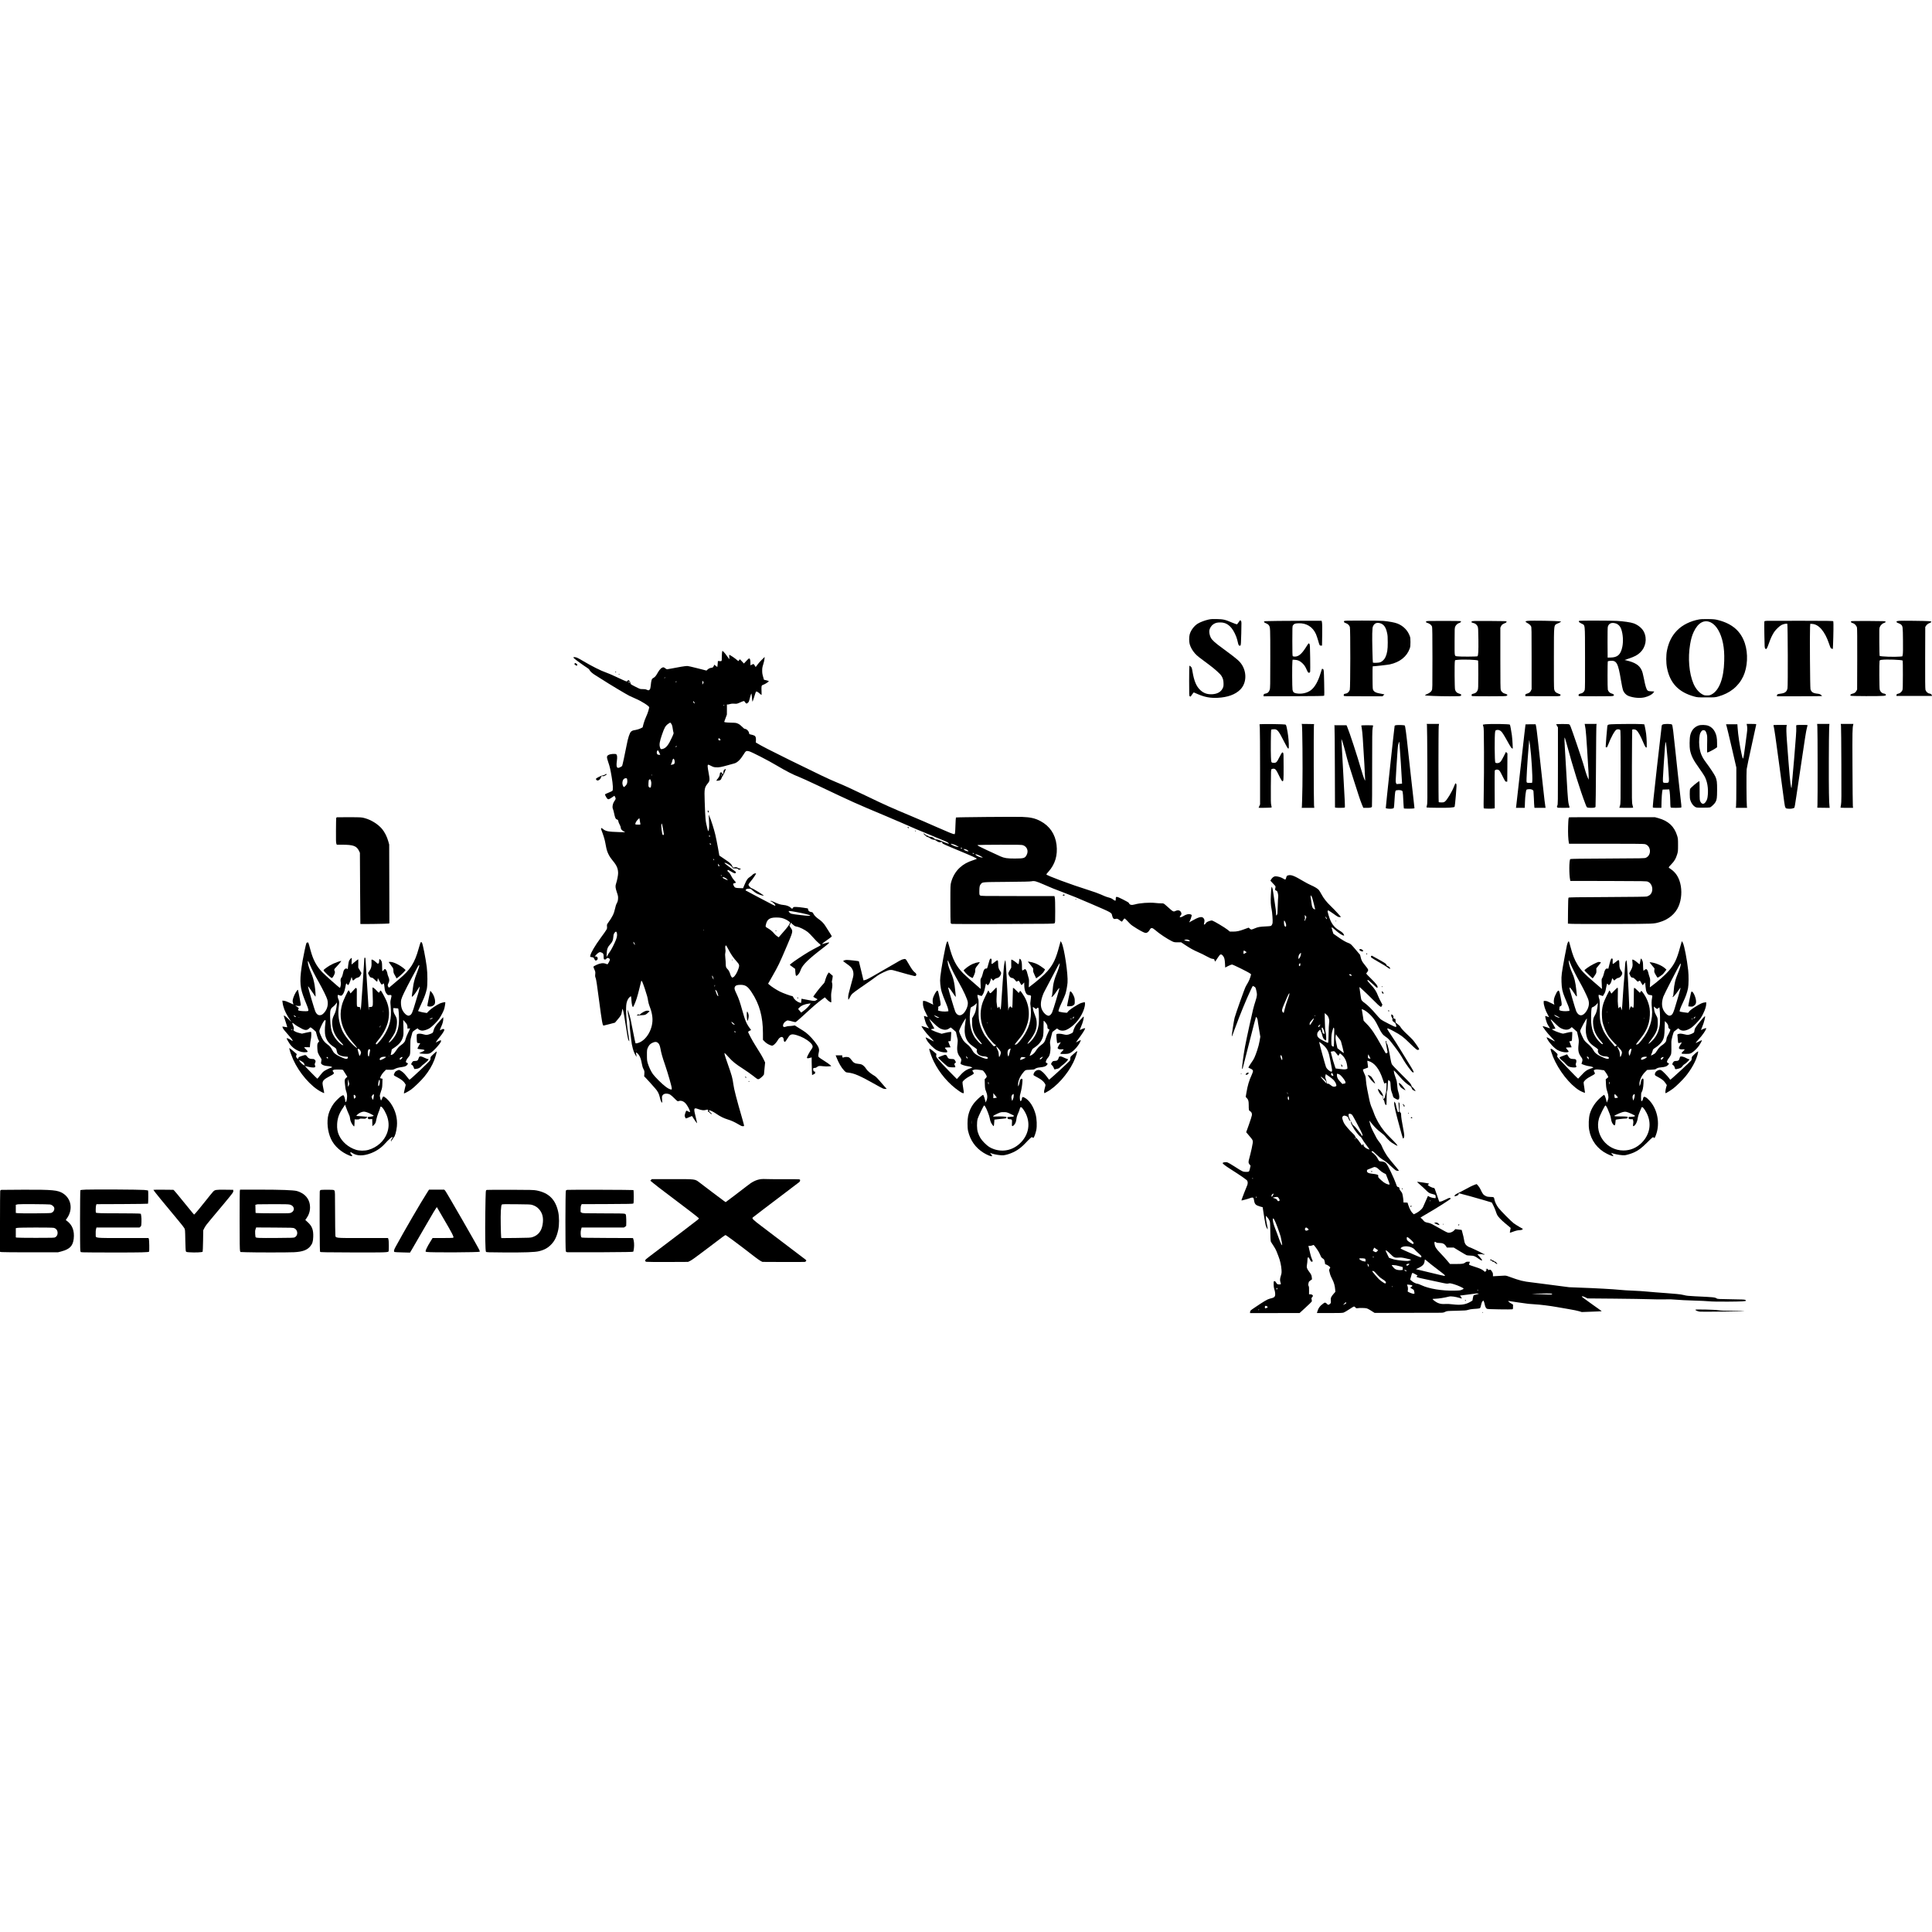 <?xml version="1.0" encoding="UTF-8" standalone="yes"?>
<svg version="1.0" xmlns="http://www.w3.org/2000/svg" width="100mm" height="100mm" viewBox="0 0 5870 2109" preserveAspectRatio="xMidYMid meet">
  <g transform="translate(0,2109) scale(0.1,-0.1)" fill="#000000" stroke="none">
    <path d="M36720 21071 c-107 -23 -252 -77 -325 -122 -114 -68 -216 -205 -250
-334 -20 -77 -19 -211 1 -289 25 -95 87 -204 165 -290 67 -72 113 -109 430
-342 156 -115 327 -268 367 -329 48 -73 66 -138 67 -240 0 -80 -3 -96 -30
-150 -52 -104 -161 -164 -314 -173 -146 -8 -259 30 -360 124 -123 114 -190
273 -240 569 -19 112 -22 122 -53 148 -18 15 -36 27 -40 27 -4 0 -8 -207 -8
-460 0 -444 1 -460 19 -470 11 -5 22 -10 24 -10 3 0 24 29 47 65 24 37 48 64
54 61 6 -2 58 -25 116 -50 213 -92 382 -123 604 -113 304 15 537 99 687 248
233 231 202 658 -65 894 -88 78 -249 202 -470 363 -230 166 -322 250 -360 327
-34 70 -51 157 -42 217 10 66 62 147 119 185 66 44 116 57 217 56 141 -1 242
-54 343 -178 65 -80 141 -239 168 -350 12 -49 26 -107 31 -127 11 -47 43 -67
67 -44 14 14 17 64 25 371 8 335 8 356 -9 375 -10 11 -21 20 -25 20 -4 0 -25
-27 -46 -60 -22 -33 -45 -62 -51 -64 -7 -3 -76 22 -154 55 -205 88 -262 101
-459 105 -134 3 -181 0 -250 -15z"/>
    <path d="M51625 21075 c-267 -49 -504 -166 -664 -328 -162 -164 -258 -352
-312 -610 -31 -147 -31 -379 0 -535 91 -466 354 -740 831 -870 91 -25 106 -26
360 -26 255 0 269 0 361 26 357 98 619 307 763 611 134 284 154 692 50 1007
-123 370 -385 597 -816 706 -90 23 -128 27 -298 30 -141 2 -217 -1 -275 -11z
m358 -93 c166 -82 304 -318 366 -627 33 -167 44 -322 38 -544 -13 -531 -152
-894 -389 -1018 -45 -23 -65 -28 -133 -28 -68 0 -88 4 -134 29 -111 58 -216
182 -279 331 -133 315 -172 774 -101 1194 27 162 60 275 113 386 131 274 319
375 519 277z"/>
    <path d="M38850 21030 c-428 -5 -445 -6 -445 -24 0 -10 7 -22 15 -26 86 -40
114 -57 129 -79 47 -67 46 -53 46 -1006 0 -829 -1 -904 -18 -957 -20 -65 -59
-104 -115 -114 -57 -10 -72 -21 -72 -55 l0 -29 915 2 c659 2 917 6 925 14 8 8
9 115 2 399 -9 386 -9 388 -32 407 -12 10 -25 18 -29 18 -4 0 -26 -64 -49
-142 -74 -247 -177 -427 -297 -516 -118 -87 -288 -122 -446 -92 -69 13 -96 40
-109 109 -11 59 -14 772 -3 860 l6 53 71 -4 c89 -6 150 -33 217 -95 67 -62 99
-111 140 -206 18 -43 40 -82 50 -87 25 -14 48 -2 56 28 3 14 3 205 0 425 -5
359 -7 401 -23 418 -9 10 -20 19 -24 19 -3 0 -42 -57 -85 -126 -127 -200 -218
-276 -331 -278 -31 0 -59 5 -66 12 -10 10 -13 113 -13 460 0 411 1 450 18 475
32 49 62 61 167 65 243 10 432 -107 532 -327 16 -36 45 -121 65 -190 45 -159
46 -161 87 -161 l33 0 5 323 c3 207 1 342 -6 377 l-11 55 -430 0 c-236 0 -630
-2 -875 -5z"/>
    <path d="M40839 21024 c-19 -23 -1 -45 54 -63 58 -20 104 -64 120 -116 19 -62
17 -1842 -2 -1908 -15 -52 -64 -103 -106 -112 -14 -3 -36 -7 -49 -10 -24 -5
-35 -27 -28 -57 3 -17 40 -18 591 -18 l587 0 28 29 28 29 -56 11 c-31 6 -82
16 -113 22 -84 15 -139 45 -165 87 -23 36 -23 42 -26 385 -2 191 1 347 5 347
67 1 455 45 521 59 302 66 517 237 603 481 20 55 23 85 23 195 0 110 -3 139
-22 189 -64 173 -199 308 -377 377 -80 31 -255 64 -425 79 -63 5 -354 10 -646
10 -473 0 -533 -2 -545 -16z m1091 -64 c111 -31 174 -116 212 -287 19 -83 22
-129 22 -298 0 -221 -16 -325 -70 -446 -34 -75 -104 -141 -171 -160 -44 -13
-198 -17 -210 -6 -9 10 -25 695 -20 880 5 171 8 193 29 235 40 81 111 109 208
82z"/>
    <path d="M46415 21031 c-77 -8 -83 -27 -18 -61 62 -33 100 -65 121 -104 16
-29 17 -102 17 -971 l0 -940 -22 -47 c-22 -48 -53 -70 -138 -95 -25 -7 -30
-14 -30 -38 l0 -30 521 -3 c505 -2 521 -2 538 17 10 11 15 24 12 30 -3 5 -38
21 -76 36 -80 30 -104 57 -120 131 -7 33 -10 360 -8 969 3 1080 -12 963 137
1036 93 46 94 46 59 53 -98 18 -846 31 -993 17z"/>
    <path d="M47983 21033 c-7 -2 -13 -13 -13 -23 0 -13 22 -31 72 -57 126 -67
113 50 116 -1036 2 -698 0 -953 -9 -985 -15 -54 -65 -100 -120 -108 -22 -4
-47 -13 -55 -21 -19 -19 -18 -49 2 -57 9 -3 244 -6 523 -6 501 0 508 0 527 21
18 20 18 21 -6 39 -14 10 -40 22 -59 25 -46 9 -96 61 -111 114 -11 43 -11 853
1 865 3 3 33 9 66 12 200 21 245 -60 333 -593 22 -134 50 -269 62 -300 29 -78
95 -146 167 -174 155 -59 356 -75 497 -39 113 28 220 85 256 135 l30 40 -90 5
c-78 4 -94 8 -116 29 -35 33 -66 134 -110 361 -27 136 -45 204 -70 256 -71
151 -200 232 -464 294 l-54 12 139 47 c162 54 251 101 330 175 177 165 225
425 117 638 -53 105 -175 205 -307 253 -86 32 -310 64 -512 75 -176 10 -1120
12 -1142 3z m1106 -79 c75 -22 139 -88 169 -175 54 -154 67 -370 33 -536 -49
-238 -142 -323 -359 -326 l-87 -2 -3 449 c-1 280 2 462 8 486 28 104 114 141
239 104z"/>
    <path d="M53679 21032 c-59 -3 -68 -5 -73 -25 -3 -12 -3 -196 1 -409 6 -380 7
-388 28 -408 l21 -20 22 23 c12 12 42 83 67 156 50 147 104 261 163 349 51 73
166 183 224 210 59 29 157 47 172 32 15 -15 21 -1883 6 -1957 -22 -106 -74
-147 -210 -164 -93 -11 -110 -20 -110 -55 l0 -24 685 0 c377 0 685 3 685 8 0
4 -16 20 -35 35 -28 23 -51 30 -116 37 -125 14 -177 50 -201 136 -13 45 -24
1712 -13 1883 l7 103 62 -4 c200 -13 383 -230 507 -598 23 -69 47 -130 53
-137 6 -6 23 -15 37 -18 l27 -7 6 134 c12 280 17 693 7 707 -8 12 -159 14
-983 15 -535 1 -1003 0 -1039 -2z"/>
    <path d="M57705 21033 c-102 -7 -114 -40 -27 -71 32 -12 68 -31 81 -43 53 -49
55 -65 59 -475 3 -262 1 -398 -7 -436 l-12 -55 -67 -7 c-172 -16 -600 -1 -624
22 -3 4 -8 194 -9 422 -3 399 -2 417 17 460 25 55 80 105 134 121 33 10 40 17
38 33 -3 21 -5 21 -517 24 -366 1 -518 -1 -527 -9 -22 -18 0 -43 49 -56 54
-15 111 -74 127 -132 7 -28 10 -326 8 -963 l-3 -923 -22 -41 c-26 -49 -57 -71
-123 -86 -52 -12 -74 -38 -50 -62 13 -13 894 -16 1003 -3 61 8 68 11 65 29 -4
25 -20 35 -71 43 -50 8 -101 59 -116 118 -12 49 -16 807 -5 865 6 29 10 31 63
39 141 20 614 3 641 -23 3 -3 5 -198 5 -432 0 -325 -3 -436 -13 -464 -15 -43
-70 -95 -110 -104 -55 -11 -72 -23 -72 -49 l0 -25 541 0 540 0 -7 22 c-9 30
-31 45 -76 52 -49 8 -103 60 -117 113 -8 30 -11 310 -9 976 l3 933 28 43 c19
28 43 48 75 63 74 33 77 34 80 50 2 12 -14 16 -80 21 -106 8 -813 16 -893 10z"/>
    <path d="M43330 21011 c-12 -23 -11 -23 61 -50 60 -23 101 -59 119 -106 8 -22
12 -289 12 -962 0 -923 0 -933 -21 -975 -22 -46 -67 -79 -159 -118 -29 -13
-49 -26 -45 -31 14 -13 414 -29 749 -29 280 0 325 2 338 16 30 29 14 47 -62
69 -59 18 -96 56 -113 118 -14 48 -19 798 -6 859 l8 36 77 9 c176 18 596 3
622 -23 3 -3 5 -195 5 -427 0 -384 -2 -426 -18 -469 -22 -57 -64 -95 -115
-104 -20 -4 -45 -11 -54 -16 -22 -11 -23 -54 -2 -62 9 -3 244 -6 523 -6 442 0
509 2 529 16 12 8 22 19 22 25 0 11 -51 35 -92 44 -39 8 -95 60 -110 103 -10
30 -13 225 -13 967 l0 930 23 46 c22 46 30 51 142 103 14 7 25 20 25 31 0 20
-11 20 -521 23 -506 2 -521 2 -538 -17 -18 -19 -17 -20 15 -34 19 -7 46 -17
61 -20 40 -10 84 -52 104 -99 15 -38 18 -87 22 -398 4 -349 -3 -479 -28 -504
-13 -13 -524 -16 -610 -3 -93 13 -85 -27 -85 444 0 405 1 419 21 464 24 51 69
90 126 108 33 11 48 27 48 52 0 5 -213 9 -525 9 -509 0 -525 -1 -535 -19z"/>
    <path d="M21936 20059 c-3 -34 -6 -99 -6 -145 0 -111 0 -111 -64 -106 l-54 4
-7 -91 c-4 -50 -9 -91 -12 -91 -2 0 -24 16 -47 35 l-42 34 -21 -43 c-20 -40
-25 -44 -70 -51 -50 -7 -82 -22 -123 -61 l-25 -23 -270 69 c-152 40 -291 70
-319 70 -52 0 -267 -34 -465 -75 -68 -14 -133 -25 -144 -25 -10 0 -35 14 -54
30 -18 17 -43 30 -54 30 -50 0 -114 -57 -165 -147 -64 -114 -92 -149 -138
-173 -58 -31 -66 -55 -86 -248 -7 -66 -14 -90 -31 -108 -27 -29 -34 -29 -92
-4 -33 15 -64 19 -120 18 -75 -1 -78 0 -211 67 -75 37 -141 74 -148 82 -6 8
-14 30 -17 50 -4 23 -16 43 -34 57 l-29 21 -18 -22 c-10 -13 -22 -23 -28 -23
-17 0 -144 56 -340 149 -107 51 -241 108 -298 127 -128 41 -440 198 -669 335
-181 108 -227 129 -281 129 -42 0 -43 -8 -1 -47 36 -34 314 -234 393 -282 31
-19 57 -43 64 -61 18 -43 94 -110 190 -167 47 -27 144 -88 215 -135 178 -117
701 -430 805 -483 47 -23 136 -64 198 -90 180 -76 418 -229 408 -264 -3 -9
-14 -52 -25 -97 -11 -44 -43 -127 -70 -185 -28 -59 -62 -152 -78 -214 l-28
-109 -55 -28 c-51 -26 -132 -49 -223 -63 -21 -3 -52 -19 -71 -35 -45 -40 -94
-187 -136 -410 -52 -272 -131 -634 -139 -640 -149 -103 -189 -64 -159 153 16
120 11 183 -19 205 -29 22 -167 12 -225 -16 -69 -34 -72 -61 -20 -216 51 -150
64 -205 107 -459 39 -225 47 -394 21 -420 -8 -8 -62 -33 -120 -57 -58 -23
-106 -46 -106 -51 0 -17 50 -109 70 -129 30 -30 52 -25 138 34 l80 54 21 -39
c26 -45 22 -63 -20 -122 -53 -73 -74 -189 -45 -245 8 -15 23 -74 35 -131 24
-120 47 -174 76 -180 31 -5 50 -27 53 -62 1 -17 18 -60 37 -94 19 -34 35 -75
35 -91 0 -46 21 -75 80 -112 l55 -34 -190 6 c-332 10 -407 25 -490 98 -27 23
-39 28 -48 19 -8 -8 -7 -23 7 -59 49 -125 96 -275 110 -349 9 -46 23 -120 32
-165 29 -155 92 -284 205 -418 117 -138 159 -239 159 -375 0 -66 -31 -224 -60
-309 -29 -85 -25 -130 21 -268 37 -111 41 -130 37 -199 -4 -61 -11 -86 -37
-135 -21 -39 -41 -97 -56 -173 -31 -146 -80 -245 -211 -426 -35 -48 -36 -53
-31 -113 6 -73 13 -60 -191 -341 -174 -237 -304 -460 -316 -537 l-6 -41 52 -9
c50 -9 54 -11 75 -56 25 -52 43 -59 81 -32 32 22 30 78 -3 100 -15 10 -32 13
-47 8 -21 -6 -22 -5 -8 12 40 53 97 105 127 115 28 9 40 7 77 -10 47 -23 56
-43 56 -125 0 -72 8 -87 44 -84 21 2 34 10 41 26 18 42 105 17 105 -31 0 -26
-64 -143 -76 -140 -5 1 -29 10 -54 19 -76 27 -167 15 -277 -36 -65 -30 -93
-48 -93 -60 0 -10 14 -48 31 -85 28 -63 30 -74 24 -137 -6 -57 -4 -77 14 -121
15 -38 43 -220 105 -698 82 -623 104 -744 133 -744 5 0 85 20 178 44 l170 45
80 95 c86 101 109 138 118 186 27 142 30 150 37 129 20 -52 55 -242 101 -550
31 -208 57 -351 69 -379 39 -90 38 -56 -6 205 -56 340 -79 762 -49 903 17 83
57 159 101 192 l32 24 6 -22 c4 -12 9 -67 12 -122 6 -97 27 -185 46 -185 13 0
73 138 112 259 20 60 56 194 81 297 24 104 48 202 53 217 l8 29 18 -21 c11
-12 48 -108 83 -213 76 -232 90 -282 104 -383 6 -42 26 -116 45 -164 45 -111
72 -214 84 -324 39 -344 -180 -729 -454 -796 -27 -7 -53 -8 -57 -4 -4 4 -33
139 -64 298 -77 400 -101 509 -138 622 l-32 98 -3 -51 c-2 -32 8 -97 27 -175
23 -90 31 -148 31 -211 0 -48 7 -138 15 -200 8 -62 21 -179 30 -259 21 -207
73 -389 140 -494 l26 -40 -6 50 c-3 28 -9 58 -11 68 -11 35 51 -8 85 -59 44
-66 70 -143 91 -264 13 -73 28 -123 50 -165 30 -57 32 -64 27 -142 l-5 -81 45
-44 c24 -23 84 -88 131 -142 48 -55 118 -133 155 -175 81 -90 121 -166 146
-283 18 -85 45 -148 66 -155 7 -2 8 26 1 88 -7 75 -6 96 7 123 22 46 75 70
142 63 77 -8 109 -28 221 -138 95 -95 102 -99 128 -89 83 31 172 -6 241 -100
54 -74 114 -196 108 -221 -5 -19 -7 -19 -49 6 -23 14 -49 25 -57 25 -9 0 -22
-27 -37 -76 -21 -73 -22 -77 -5 -120 19 -51 14 -51 132 2 42 19 77 33 78 32 1
-2 35 -55 76 -118 41 -63 75 -107 77 -99 1 9 -18 96 -43 195 -66 258 -58 283
75 234 104 -38 180 -47 237 -27 34 11 46 12 59 2 13 -9 14 -16 5 -32 -9 -18
-7 -22 13 -27 13 -3 31 -17 40 -31 9 -13 25 -29 36 -35 17 -9 20 -8 20 9 0 14
-5 19 -15 15 -9 -4 -15 0 -15 10 0 8 -11 23 -25 32 -29 19 -33 44 -7 44 29 0
136 -55 220 -114 103 -72 215 -127 327 -161 112 -34 213 -80 332 -151 67 -41
102 -56 128 -56 20 0 39 3 43 6 3 4 -18 89 -47 189 -182 625 -261 930 -281
1086 -25 185 -40 241 -170 612 -94 269 -111 329 -92 329 5 0 57 -54 116 -120
127 -141 208 -207 446 -360 96 -62 235 -159 308 -217 132 -104 133 -104 168
-93 43 14 154 119 155 145 0 11 8 96 18 190 l17 169 -46 96 c-50 101 -100 185
-249 420 -88 138 -221 387 -221 414 0 6 21 22 46 34 l45 22 -21 28 c-118 155
-161 253 -249 573 -65 237 -110 368 -173 499 -63 131 -71 163 -53 207 20 47
69 66 170 66 153 1 224 -46 345 -231 235 -356 340 -737 340 -1238 l0 -202 44
-45 c53 -55 114 -94 184 -119 53 -18 53 -18 90 3 40 22 103 96 145 170 25 45
74 79 111 79 28 0 56 -38 56 -76 0 -42 15 -74 35 -74 8 0 27 19 41 43 82 128
97 149 127 167 42 26 87 25 188 -4 158 -46 308 -128 411 -223 88 -83 99 -133
44 -204 -55 -73 -144 -239 -139 -260 6 -23 21 -23 91 -5 l52 14 0 -132 c0 -73
3 -194 7 -269 l6 -136 49 25 c47 24 49 27 43 57 -9 40 -14 45 -25 27 -13 -21
-42 52 -34 84 5 21 12 25 45 24 27 0 47 7 69 26 44 37 72 41 181 27 56 -7 130
-9 176 -5 l80 7 -28 30 c-16 17 -104 79 -196 137 -164 105 -168 108 -171 144
-2 21 4 66 13 102 27 110 5 170 -126 336 -119 150 -239 263 -347 328 -51 30
-129 79 -173 108 l-81 52 -61 -10 c-34 -5 -85 -10 -113 -10 -28 0 -68 -7 -89
-16 -20 -8 -49 -14 -64 -12 -58 7 -30 117 43 167 22 15 48 30 56 33 8 3 62 -8
120 -23 58 -16 114 -29 126 -29 12 0 82 57 185 151 376 346 495 448 645 555
l66 47 60 -62 c49 -52 106 -91 133 -91 3 0 2 57 -1 128 -5 106 -3 145 15 235
23 120 26 189 10 235 -7 22 -8 41 0 64 5 18 13 58 16 89 l7 55 -60 52 -60 52
-29 -39 c-27 -37 -69 -144 -93 -238 -8 -31 -29 -60 -83 -115 -63 -63 -267
-329 -267 -347 0 -3 29 -22 65 -41 l65 -35 -23 -17 c-51 -40 -76 -41 -239 -10
-84 17 -170 33 -190 36 l-36 7 -7 -65 -7 -64 -37 10 c-86 24 -170 94 -200 166
-7 17 -20 32 -27 32 -35 0 -289 92 -379 138 -104 52 -251 147 -319 206 l-39
34 111 195 c207 363 222 395 464 962 178 417 183 437 124 523 -48 69 -59 99
-41 106 8 3 18 19 22 36 l8 32 62 -55 c53 -48 69 -56 124 -66 82 -14 244 -94
330 -163 36 -29 111 -105 166 -168 54 -63 129 -139 166 -169 54 -43 65 -56 56
-68 -7 -7 -65 -40 -131 -73 -65 -33 -169 -90 -231 -127 -160 -94 -474 -304
-527 -352 l-45 -41 21 -17 c12 -10 49 -37 82 -61 l60 -43 7 -100 c9 -124 23
-138 77 -81 39 41 57 72 88 156 58 152 227 317 703 681 198 152 206 172 47
124 -52 -16 -99 -27 -104 -26 -10 3 88 79 217 167 42 30 77 58 77 63 0 14 -32
70 -90 157 -31 47 -73 113 -93 147 -51 84 -117 155 -196 210 -93 65 -149 120
-177 175 -21 41 -28 47 -66 53 -60 10 -84 28 -95 72 l-9 38 -139 22 c-77 12
-175 22 -217 22 -74 1 -78 0 -99 -29 l-22 -29 -36 31 c-57 50 -131 79 -229 88
-91 8 -162 31 -294 94 -60 29 -81 35 -95 27 -16 -9 -15 -10 7 -11 34 -1 145
-102 137 -124 -6 -14 -15 -12 -69 15 -140 70 -824 432 -833 440 -6 6 -1 17 12
30 16 17 34 21 81 22 60 1 61 0 122 -57 34 -31 92 -72 129 -91 67 -33 183 -69
203 -63 21 7 -338 228 -370 228 -20 0 -92 80 -92 102 0 18 23 53 71 109 70 81
172 233 159 237 -29 10 -81 -11 -107 -42 -15 -19 -52 -48 -81 -66 -66 -40 -97
-85 -158 -228 l-48 -114 -112 4 c-120 3 -140 11 -169 68 -31 62 -30 69 19 81
25 6 46 15 46 20 0 4 -25 37 -57 71 -32 36 -71 94 -89 135 -22 46 -48 84 -74
106 -42 36 -45 43 -31 66 7 11 27 3 100 -42 98 -61 135 -70 146 -36 4 11 5 22
3 23 -1 2 -75 57 -163 123 -88 66 -166 127 -173 136 -27 32 8 25 89 -18 87
-47 135 -86 145 -117 4 -15 17 -18 79 -18 64 0 76 -3 85 -20 12 -22 41 -26 72
-9 17 9 18 13 7 20 -8 5 -24 9 -37 9 -13 0 -36 10 -52 21 -29 22 -75 23 -122
4 -14 -5 -22 4 -41 47 -32 69 -61 95 -242 217 l-150 102 -42 237 c-24 130 -59
307 -79 392 -38 165 -135 469 -178 560 l-26 55 8 -115 c12 -195 9 -331 -9
-363 l-15 -29 -27 104 c-53 203 -58 261 -77 808 -13 392 -9 416 105 557 51 64
53 104 16 298 -17 90 -31 180 -31 202 0 67 8 68 99 21 71 -37 92 -43 157 -46
91 -5 149 5 359 64 88 24 176 49 195 54 91 24 186 116 281 271 67 110 81 118
164 99 76 -17 595 -284 855 -440 259 -155 501 -279 655 -336 55 -20 318 -140
585 -266 1087 -516 1129 -535 2055 -923 154 -65 377 -160 495 -212 363 -161
500 -219 928 -394 459 -188 459 -188 487 -219 l20 -23 -30 7 c-30 7 -182 67
-265 105 -25 11 -63 21 -86 21 -31 0 -46 6 -65 26 -31 34 -78 54 -126 54 -26
0 -44 6 -56 20 -9 11 -28 20 -43 20 -16 0 -35 11 -51 30 -24 29 -63 41 -63 19
0 -6 7 -9 15 -5 9 3 15 0 15 -9 0 -8 12 -22 28 -32 15 -10 30 -23 35 -29 4 -7
22 -16 39 -20 18 -3 47 -17 63 -30 42 -31 98 -54 135 -54 19 0 46 -13 74 -34
50 -38 97 -50 142 -37 26 7 30 6 31 -12 1 -11 8 -27 16 -34 8 -8 142 -67 298
-132 645 -268 749 -315 733 -331 -5 -5 -54 -23 -109 -41 -171 -55 -298 -126
-409 -230 -122 -113 -213 -270 -258 -439 -23 -83 -23 -96 -23 -645 0 -308 3
-572 8 -587 5 -21 15 -29 43 -34 20 -4 724 -5 1565 -2 1466 4 1529 5 1549 23
19 18 20 29 20 365 0 219 -4 367 -11 403 l-12 57 -1117 0 c-1086 0 -1118 1
-1141 19 -23 18 -24 26 -24 128 1 133 9 174 42 213 57 68 15 64 788 71 505 4
716 9 758 18 84 18 139 3 377 -101 247 -108 293 -127 575 -233 262 -98 471
-184 855 -350 643 -278 619 -264 640 -359 22 -91 49 -115 114 -98 37 11 63 0
138 -60 21 -16 42 -27 47 -24 5 3 22 26 38 51 15 25 33 45 40 45 7 0 36 -25
65 -55 29 -31 76 -79 103 -108 33 -34 105 -85 210 -148 169 -100 229 -129 272
-129 37 0 85 40 114 94 38 73 78 72 166 -6 119 -106 373 -275 513 -342 60 -29
73 -31 171 -31 l106 0 114 -76 c153 -103 258 -161 408 -226 69 -29 183 -85
252 -124 93 -51 140 -71 178 -76 49 -6 52 -7 63 -44 6 -22 14 -39 17 -39 3 0
35 46 70 101 35 55 74 105 86 111 29 13 56 -1 88 -45 37 -49 49 -99 56 -230
l6 -119 88 46 c49 25 102 46 118 46 32 0 505 -234 552 -274 l29 -23 -22 -81
c-12 -45 -42 -116 -67 -159 -25 -43 -58 -101 -73 -128 -32 -55 -303 -818 -340
-955 -22 -85 -93 -550 -85 -559 7 -7 6 -11 99 244 159 433 331 851 484 1178
28 59 54 107 57 107 3 0 23 -10 44 -22 36 -21 39 -27 60 -112 30 -128 28 -165
-23 -324 -60 -185 -80 -266 -185 -748 -134 -613 -154 -723 -202 -1079 -19
-143 -26 -222 -19 -229 5 -5 11 -8 13 -5 2 2 93 358 202 792 109 433 202 787
206 787 13 0 49 -67 49 -92 0 -14 18 -135 41 -268 l41 -244 -22 -130 c-14 -86
-41 -186 -76 -291 -66 -193 -97 -261 -156 -340 -40 -54 -108 -165 -108 -177 0
-3 20 -13 44 -22 65 -25 96 -52 96 -85 0 -16 -18 -66 -39 -113 -80 -172 -125
-324 -161 -542 l-22 -128 31 -32 c50 -52 61 -92 61 -223 0 -142 4 -160 41
-179 42 -21 63 -68 55 -123 -3 -25 -43 -152 -89 -281 l-84 -235 41 -48 c124
-143 147 -175 157 -210 9 -34 4 -68 -31 -236 -24 -108 -56 -241 -72 -296 -33
-112 -32 -143 10 -194 l28 -33 -20 -89 c-24 -100 -22 -99 -127 -99 -81 0 -104
11 -348 168 -96 62 -192 117 -212 122 -42 11 -110 4 -135 -14 -14 -11 -9 -18
38 -58 29 -25 123 -89 208 -143 292 -185 480 -315 495 -345 21 -40 18 -97 -6
-150 -31 -70 -157 -392 -165 -424 -6 -24 -4 -27 12 -23 11 3 57 15 104 27 47
11 106 30 132 40 50 21 85 25 106 12 7 -5 17 -37 23 -73 19 -123 48 -152 185
-192 l79 -22 7 -55 c22 -159 71 -451 83 -491 18 -62 58 -138 62 -118 2 8 -10
79 -27 157 -16 79 -30 166 -30 194 l0 52 39 -38 c22 -21 51 -65 66 -97 26 -59
26 -62 30 -337 2 -153 9 -290 14 -304 5 -14 41 -72 80 -129 39 -57 82 -135 96
-174 15 -38 42 -109 61 -158 47 -116 83 -280 90 -402 5 -90 3 -108 -20 -180
-29 -91 -32 -142 -11 -203 9 -24 13 -48 10 -53 -8 -12 -81 -12 -105 1 -10 6
-29 28 -41 50 -16 29 -29 40 -46 40 -21 0 -23 -5 -25 -47 -3 -95 4 -159 25
-218 11 -33 21 -88 21 -122 1 -92 -23 -114 -165 -146 -70 -16 -179 -81 -464
-274 -125 -84 -130 -90 -133 -125 l-3 -38 753 0 753 1 180 165 c99 90 184 173
189 184 5 12 4 36 -2 62 -10 39 -9 45 13 68 14 15 25 33 25 41 0 27 -34 49
-77 49 l-41 0 1 113 c2 86 -2 119 -14 141 -15 27 -14 43 7 123 2 7 24 28 50
45 l46 33 -6 58 c-7 68 -19 93 -86 181 -66 88 -76 124 -60 212 7 38 13 99 14
136 2 108 33 110 80 5 25 -57 43 -68 74 -49 10 7 6 23 -18 74 -17 35 -42 116
-55 179 -14 63 -31 138 -39 166 l-13 53 39 0 c21 0 55 7 75 15 19 8 39 15 44
15 12 0 110 -133 152 -205 18 -33 45 -87 58 -119 17 -43 33 -65 59 -81 19 -12
41 -29 48 -38 10 -12 32 -105 32 -138 0 -3 18 -11 41 -18 22 -7 58 -28 79 -48
l39 -35 -20 -40 c-20 -39 -20 -44 -6 -92 9 -28 19 -66 22 -85 4 -18 30 -79 59
-135 56 -109 83 -201 92 -318 l6 -73 -51 -58 c-80 -91 -95 -127 -87 -210 6
-68 6 -69 -25 -98 -38 -35 -62 -37 -87 -4 -11 13 -31 29 -45 36 -22 10 -31 8
-69 -19 -101 -70 -155 -144 -186 -255 l-10 -37 383 0 c320 0 392 3 430 15 25
9 102 54 171 100 69 47 133 85 143 85 9 0 28 -13 43 -30 23 -26 29 -28 64 -22
62 11 235 8 279 -5 22 -7 65 -28 95 -47 30 -19 75 -47 100 -63 l45 -28 880 2
c484 1 953 2 1043 2 157 0 166 1 220 28 57 27 58 27 347 33 255 6 297 9 350
27 33 12 103 24 155 27 215 15 207 13 224 59 8 23 19 67 25 98 8 36 21 64 36
79 l23 22 15 -28 c8 -16 20 -56 27 -89 14 -69 29 -102 58 -128 19 -17 51 -19
384 -24 201 -3 377 -3 391 1 26 6 27 9 27 75 l0 69 -63 37 c-35 20 -69 46 -76
57 -11 18 -10 19 16 14 54 -11 499 -75 588 -85 50 -5 144 -13 210 -16 140 -7
450 -45 650 -81 77 -14 244 -42 370 -64 127 -21 267 -50 312 -64 l82 -25 298
11 c164 5 300 12 302 14 5 5 42 -22 -313 230 -287 204 -307 219 -276 222 22 2
54 -7 98 -30 l66 -33 815 -7 c449 -4 931 -12 1071 -17 140 -6 343 -8 450 -5
147 5 237 2 365 -10 94 -9 328 -21 520 -26 193 -5 404 -15 470 -22 84 -9 255
-12 570 -11 421 3 555 10 555 32 0 4 -12 14 -27 22 -22 11 -112 15 -433 19
-367 5 -407 7 -431 23 -55 37 -82 40 -664 67 -198 10 -256 16 -330 36 -53 14
-145 28 -225 34 -74 6 -211 17 -305 25 -93 8 -244 20 -333 25 -90 6 -221 17
-290 25 -70 8 -246 19 -392 25 -146 5 -326 17 -400 25 -180 20 -788 53 -1190
66 -179 5 -338 12 -355 14 -16 3 -124 17 -240 31 -115 14 -322 41 -460 60
-137 19 -327 43 -422 54 -282 32 -361 52 -698 174 -94 35 -105 36 -185 31 -47
-3 -136 -8 -197 -11 l-113 -6 0 49 c0 39 -7 60 -31 96 -39 59 -41 60 -84 48
-26 -7 -35 -6 -35 2 0 26 -17 38 -43 31 -15 -3 -27 -10 -27 -14 0 -5 9 -6 21
-3 20 6 20 4 -6 -36 -15 -22 -30 -41 -33 -41 -2 0 -20 14 -39 30 -47 42 -117
75 -231 111 -139 44 -212 71 -217 79 -3 5 2 24 10 44 8 19 15 38 15 41 0 3
-25 5 -56 5 -45 0 -62 -5 -85 -25 -46 -38 -90 -45 -284 -44 l-180 0 -85 101
c-47 56 -140 159 -208 229 -132 137 -165 192 -178 285 -7 60 9 75 49 43 20
-15 41 -19 96 -19 106 0 159 -26 207 -102 l24 -38 105 0 104 0 182 -111 c100
-61 193 -115 208 -121 14 -5 67 -11 116 -12 108 -3 140 -16 252 -97 76 -55
103 -65 103 -38 0 6 -32 47 -71 92 l-71 82 73 3 c40 2 79 0 88 -4 33 -15 51
-14 51 2 0 11 -5 14 -17 10 -10 -4 -26 3 -42 18 -20 19 -397 196 -417 196 -3
0 -25 13 -49 30 -51 35 -80 91 -90 170 -7 54 -32 166 -61 265 l-14 51 -97 12
-96 12 -32 -35 c-41 -44 -107 -75 -165 -75 -40 0 -75 17 -297 144 -215 122
-263 146 -320 156 -98 18 -128 33 -163 82 -17 24 -42 49 -56 56 -13 7 -24 16
-24 21 0 4 73 50 162 100 309 177 758 461 758 481 0 5 -12 13 -27 16 -21 6
-51 -5 -137 -50 -70 -35 -126 -57 -150 -59 l-39 -2 -66 195 c-71 211 -75 220
-96 220 -29 0 -126 42 -156 67 l-31 26 23 18 c13 10 22 20 19 22 -7 8 -349 59
-362 55 -6 -2 36 -44 93 -93 57 -49 136 -122 174 -161 80 -81 102 -94 200
-118 38 -10 75 -22 82 -28 14 -11 18 -98 6 -98 -60 2 -155 25 -186 46 -22 14
-40 24 -42 22 -2 -2 -33 -73 -70 -158 -36 -85 -73 -170 -83 -188 -27 -53 -121
-134 -203 -175 l-74 -36 -37 36 c-46 45 -93 133 -127 237 l-26 81 -63 3 -62 3
0 42 c0 51 -24 202 -38 237 -5 14 -26 45 -46 69 -22 27 -36 53 -36 71 0 32
-14 47 -50 52 -22 3 -29 15 -60 108 -19 58 -86 212 -149 343 -129 267 -151
297 -240 316 -29 6 -64 11 -79 11 -38 0 -44 6 -86 87 -36 67 -88 126 -161 181
-29 21 -29 23 -11 37 18 14 27 7 130 -93 78 -75 142 -127 216 -172 75 -46 139
-98 226 -182 67 -64 136 -123 152 -132 33 -17 92 -22 92 -8 0 5 -28 42 -62 83
-181 215 -228 273 -281 346 -62 88 -144 236 -176 323 -12 30 -43 81 -71 113
-27 32 -65 86 -84 120 -85 154 -164 318 -184 382 -26 86 -43 160 -33 149 4 -5
36 -45 72 -89 87 -108 175 -194 284 -276 50 -37 101 -82 113 -98 47 -64 149
-165 202 -200 82 -56 170 -104 177 -97 10 10 -49 79 -192 221 -78 77 -169 175
-204 217 -143 178 -254 373 -321 563 -17 50 -42 113 -55 140 -36 77 -63 168
-89 299 -14 67 -39 193 -57 281 -17 88 -35 210 -38 270 -6 101 -10 117 -49
201 -23 50 -42 100 -42 111 0 16 14 24 80 44 59 18 79 28 76 39 -3 8 -7 49
-11 90 -4 41 -9 83 -11 92 -4 15 -1 15 33 6 185 -51 333 -240 438 -561 21 -61
41 -116 46 -121 5 -6 16 -3 26 7 11 10 24 13 32 8 10 -7 11 -34 6 -132 -9
-142 -8 -138 -29 -209 -9 -30 -16 -64 -16 -76 0 -13 -11 -36 -25 -51 l-24 -28
-1 57 c0 49 -7 70 -42 134 -29 51 -56 85 -81 102 -20 14 -40 23 -42 20 -3 -3
5 -31 17 -64 26 -67 98 -150 122 -141 13 5 16 -3 16 -52 0 -45 4 -62 20 -76
12 -11 22 -37 26 -68 7 -47 31 -87 54 -87 6 0 10 73 10 200 0 155 3 206 14
223 9 15 16 66 19 157 2 74 9 146 14 159 l9 23 30 -25 c28 -25 29 -28 35 -149
6 -102 12 -137 36 -203 17 -44 33 -96 37 -115 5 -30 15 -41 59 -67 68 -41 89
-46 113 -29 29 22 25 120 -9 221 -20 59 -29 113 -36 205 -7 102 -14 140 -39
205 -35 91 -62 187 -62 224 l0 25 31 -30 c18 -16 82 -88 145 -160 109 -127
208 -217 307 -279 35 -22 49 -39 57 -66 5 -20 18 -43 28 -52 19 -18 92 -51 92
-42 0 15 -84 118 -99 122 -11 3 -22 23 -29 51 -11 43 -37 71 -295 327 -171
170 -290 295 -300 318 -10 20 -27 88 -37 150 -44 260 -88 449 -111 473 -12 13
-19 30 -16 38 8 19 -1 46 -15 46 -14 0 -7 -47 49 -332 4 -23 0 -30 -21 -39
-16 -8 -30 -9 -35 -3 -5 5 -59 101 -121 214 -211 382 -317 538 -466 687 -46
46 -84 87 -84 91 -1 4 -13 84 -28 178 l-28 171 46 -19 c105 -43 264 -191 355
-329 25 -38 77 -134 114 -212 82 -169 122 -223 210 -281 84 -56 102 -77 251
-271 144 -189 206 -281 290 -430 73 -129 252 -371 282 -380 52 -17 40 15 -72
197 -63 101 -188 305 -278 453 -90 149 -222 356 -293 460 -71 105 -129 198
-129 208 0 30 31 19 185 -64 233 -126 297 -174 487 -361 206 -201 238 -226
273 -210 14 6 25 15 25 20 0 18 -141 221 -196 283 -32 36 -112 114 -176 173
-109 101 -179 180 -207 233 -6 13 -37 42 -69 65 -31 23 -60 46 -64 52 -4 6 -8
34 -8 63 0 51 0 52 -34 59 -33 6 -34 8 -29 40 6 36 -11 65 -49 85 -16 9 -18 5
-18 -31 0 -27 7 -47 21 -61 16 -16 20 -29 15 -51 -8 -39 6 -63 54 -93 31 -19
41 -34 54 -77 26 -90 18 -89 -212 26 -117 58 -225 119 -253 143 -27 23 -93 95
-148 160 -112 135 -249 270 -336 333 -65 46 -91 73 -105 107 -5 12 -18 93 -30
180 -11 87 -23 171 -27 188 -5 24 33 -8 223 -190 126 -121 258 -251 294 -289
52 -55 127 -116 143 -116 1 0 11 15 21 34 l18 35 -49 93 c-28 51 -63 125 -78
163 -61 156 -103 221 -234 363 -100 108 -105 116 -88 131 11 8 45 -19 153
-120 136 -128 139 -130 147 -104 14 40 -39 111 -202 271 -78 76 -141 143 -141
148 1 6 14 27 30 46 39 45 38 75 -8 132 -112 141 -134 171 -156 215 -13 26
-29 74 -35 106 -6 32 -14 64 -18 71 -5 8 -70 86 -147 174 -137 159 -139 160
-210 186 -83 31 -174 84 -337 199 l-117 82 -26 80 c-27 83 -32 115 -17 115 4
0 57 -43 117 -96 98 -87 203 -154 242 -154 15 0 15 5 -2 38 -20 39 -57 71
-142 122 -162 98 -249 223 -319 459 -33 110 -35 125 -22 139 14 13 30 4 150
-81 165 -117 169 -119 214 -115 l36 3 -99 111 c-55 61 -150 160 -212 219 -130
125 -219 238 -287 367 -26 49 -61 105 -77 124 -38 43 -122 94 -245 148 -54 23
-159 79 -234 124 -262 156 -356 193 -443 173 -49 -12 -54 -18 -69 -77 -7 -30
-18 -50 -28 -52 -9 -1 -39 13 -67 32 -54 36 -159 66 -231 66 -46 0 -94 -36
-132 -96 l-21 -35 28 -32 c16 -18 52 -57 81 -87 51 -54 52 -56 43 -95 -15 -65
-13 -75 24 -90 31 -13 35 -21 51 -85 11 -45 15 -82 10 -103 -4 -18 -10 -143
-14 -279 -6 -239 -7 -248 -28 -270 l-23 -22 0 72 c0 39 -15 165 -34 279 -19
115 -42 269 -51 343 -11 81 -24 144 -34 159 l-16 25 -7 -40 c-4 -21 -11 -118
-16 -214 -10 -187 -3 -322 23 -433 19 -80 38 -354 29 -415 -4 -24 -17 -56 -29
-70 -22 -25 -27 -26 -174 -34 -180 -8 -240 -19 -324 -54 -122 -51 -122 -51
-162 -16 -20 18 -37 32 -38 32 -2 0 -59 -21 -128 -46 -156 -58 -230 -74 -347
-74 l-94 0 -79 63 c-74 60 -406 257 -457 272 -38 11 -156 -30 -185 -65 -14
-16 -27 -33 -29 -38 -1 -5 -13 -12 -24 -16 -21 -6 -21 -6 -8 51 17 70 10 109
-24 146 -53 56 -146 31 -370 -98 l-63 -37 19 39 c22 42 46 111 56 159 6 26 3
32 -19 42 -61 28 -143 11 -238 -50 -44 -28 -89 -39 -104 -25 -3 4 6 20 20 37
36 42 41 64 21 105 -31 65 -94 79 -179 38 -49 -24 -76 -11 -173 79 -48 44
-109 98 -136 120 -47 37 -51 38 -120 37 -39 0 -116 4 -171 11 -180 21 -478 -1
-629 -45 -94 -28 -156 -14 -176 41 -7 18 -53 45 -181 110 -205 102 -219 103
-219 19 0 -47 -3 -55 -19 -55 -11 0 -38 16 -61 35 -22 19 -64 41 -93 49 -29 9
-74 22 -102 30 -27 8 -104 39 -170 70 -72 33 -221 87 -375 135 -542 170 -1290
448 -1290 480 0 6 30 43 66 83 201 223 283 497 244 818 -40 321 -207 568 -487
717 -163 87 -305 119 -561 128 -224 8 -1998 -8 -2008 -18 -4 -4 -11 -110 -15
-235 -8 -233 -12 -272 -33 -272 -37 0 -164 51 -551 222 -236 105 -594 259
-795 343 -592 248 -750 318 -1327 596 -485 233 -660 313 -923 422 -232 96
-463 206 -1405 669 -598 294 -874 437 -992 511 l-41 26 5 59 c3 34 0 74 -7 96
-15 47 -41 61 -172 90 -19 4 -28 13 -28 27 0 59 -74 139 -129 139 -16 0 -43
21 -85 65 -41 42 -82 74 -122 92 -55 26 -69 28 -214 31 -85 2 -167 8 -182 13
l-26 11 41 111 41 112 1 152 0 153 25 0 c14 0 48 7 75 16 36 11 71 14 125 9
72 -6 79 -4 165 33 137 60 130 59 160 13 31 -50 56 -53 95 -11 22 23 34 53 50
128 13 53 30 111 38 127 16 29 16 28 27 -97 6 -70 14 -130 16 -133 3 -3 25 57
49 133 60 191 54 180 85 174 14 -2 50 -26 79 -53 30 -27 57 -49 61 -49 5 0 5
51 2 113 -4 61 -3 128 1 147 7 30 14 37 57 52 52 18 156 86 162 105 3 7 -27
18 -71 28 l-75 17 -15 51 c-35 123 -39 146 -39 227 -1 69 5 105 31 187 18 56
35 130 38 165 l6 63 -91 -90 c-50 -49 -110 -117 -133 -152 -24 -34 -45 -63
-48 -63 -3 0 -16 20 -30 45 -14 25 -30 45 -38 45 -7 0 -31 -9 -52 -20 l-40
-20 0 83 c0 83 -15 127 -43 127 -7 0 -44 -35 -83 -77 l-72 -78 -61 65 -61 65
-24 -28 -23 -29 -79 64 c-65 52 -182 128 -198 128 -2 0 -2 -30 1 -67 l4 -68
-21 25 c-11 14 -39 52 -62 85 -41 60 -116 145 -129 145 -3 0 -9 -28 -13 -61z
m-1731 -758 c-3 -6 -11 -11 -17 -11 -6 0 -6 6 2 15 14 17 26 13 15 -4z m1175
-140 c0 -3 -9 -19 -20 -36 l-20 -30 0 60 1 60 19 -24 c11 -13 20 -26 20 -30z
m-831 13 c-14 -18 -24 -11 -15 11 3 9 11 13 16 10 8 -5 7 -11 -1 -21z m-1414
-5 c12 -19 -2 -21 -32 -5 l-28 15 27 1 c15 0 30 -5 33 -11z m1960 -610 c9 -17
14 -34 10 -37 -8 -9 -45 36 -45 54 0 24 19 15 35 -17z m906 -102 c-13 -13 -26
-3 -16 12 3 6 11 8 17 5 6 -4 6 -10 -1 -17z m-1619 -534 c31 -36 47 -82 57
-163 6 -46 16 -97 22 -115 11 -28 7 -42 -48 -161 -104 -228 -174 -315 -277
-344 -56 -15 -69 -7 -86 56 -23 81 -8 170 63 377 72 211 105 269 186 328 30
21 57 39 61 39 4 0 14 -8 22 -17z m1506 -515 c-37 -23 -77 6 -58 42 l12 22 29
-28 c21 -20 26 -30 17 -36z m-1328 -187 c0 -5 -7 -14 -15 -21 -12 -10 -15 -10
-15 2 0 8 3 18 7 21 9 10 23 9 23 -2z m-532 -186 c18 -36 32 -68 32 -70 0 -7
-40 -6 -67 1 -40 11 -52 82 -21 122 17 20 22 15 56 -53z m472 -286 c0 -59 -15
-76 -73 -85 l-49 -7 20 40 c11 21 24 57 27 78 4 22 14 48 23 58 15 16 16 16
34 -10 11 -17 18 -46 18 -74z m-695 -398 c3 -5 1 -12 -5 -16 -5 -3 -10 1 -10
9 0 18 6 21 15 7z m-751 -132 c10 -51 7 -107 -8 -142 -16 -38 -80 -102 -94
-93 -18 11 -42 74 -42 113 0 93 41 153 105 153 28 0 33 -4 39 -31z m714 -26
c22 -56 24 -77 17 -148 -6 -64 -9 -74 -28 -79 -15 -4 -28 1 -41 16 -16 20 -18
36 -14 117 3 77 7 96 23 107 26 19 31 18 43 -13z m-328 -1234 c5 -41 12 -84
16 -96 6 -22 4 -23 -69 -23 -42 0 -78 4 -81 8 -13 22 19 89 66 139 28 29 53
52 55 49 2 -2 8 -37 13 -77z m704 -244 c14 -78 26 -150 26 -162 0 -29 -18 -39
-37 -21 -19 20 -49 259 -39 313 11 56 19 35 50 -130z m1426 -226 c0 -20 -15
-26 -25 -9 -9 15 3 43 15 35 5 -3 10 -15 10 -26z m29 -233 c9 -10 9 -16 1 -21
-12 -7 -40 11 -40 26 0 14 26 10 39 -5z m7429 -36 c34 -16 72 -37 85 -46 21
-16 20 -16 -28 -10 -50 6 -153 50 -190 80 -19 16 -18 17 25 11 25 -4 73 -20
108 -35z m2053 -5 c125 -45 174 -173 112 -295 -52 -100 -81 -109 -361 -110
-232 0 -313 12 -432 64 -207 92 -647 299 -674 319 l-31 22 30 6 c17 4 319 7
671 8 555 1 647 -1 685 -14z m-1851 -90 c17 -20 -9 -21 -36 0 -19 14 -19 14 2
15 12 0 27 -7 34 -15z m112 -36 c21 -5 50 -21 65 -34 25 -22 26 -24 8 -25 -36
0 -90 19 -120 45 -26 21 -27 24 -10 25 11 0 37 -5 57 -11z m248 -124 c8 -9 8
-15 2 -15 -18 0 -42 12 -42 21 0 14 26 10 40 -6z m172 -65 c34 -18 71 -38 82
-46 20 -14 20 -14 1 -14 -62 0 -174 48 -206 87 -13 15 -11 16 24 10 20 -3 65
-20 99 -37z m-8072 -115 c6 -8 10 -20 8 -26 -2 -6 -12 0 -21 15 -18 27 -8 37
13 11z m162 -206 c-22 -9 -28 -2 -36 41 l-6 35 29 -35 c26 -30 28 -36 13 -41z
m76 -288 c3 -8 -1 -12 -9 -9 -7 2 -15 10 -17 17 -3 8 1 12 9 9 7 -2 15 -10 17
-17z m116 -74 c21 -12 46 -32 54 -45 l15 -23 -53 21 c-75 29 -88 38 -101 62
-10 19 -9 20 17 14 16 -4 47 -17 68 -29z m17866 -752 c23 -93 43 -178 46 -188
5 -16 3 -17 -27 -4 -47 19 -70 71 -81 180 -5 51 -13 108 -18 127 -6 19 -10 53
-10 75 l0 40 25 -30 c17 -22 35 -76 65 -200z m-15715 -281 c211 -38 440 -95
424 -105 -22 -14 -91 -11 -319 16 -258 31 -281 37 -314 76 -50 59 -48 59 209
13z m15495 -151 c0 -22 -41 -113 -51 -113 -13 0 -11 28 2 36 8 5 10 28 6 72
l-7 65 25 -23 c14 -13 25 -30 25 -37z m620 -33 c5 -9 5 -21 1 -28 -4 -7 -16 6
-30 36 l-23 47 22 -20 c12 -11 26 -27 30 -35z m-16568 6 c75 -16 171 -61 229
-107 35 -28 37 -32 26 -57 -22 -52 -86 -138 -185 -249 -55 -62 -111 -127 -125
-144 l-25 -32 -49 31 c-27 17 -68 54 -90 82 -53 64 -122 122 -200 166 -69 39
-70 42 -48 125 28 108 75 159 175 185 62 17 211 17 292 0z m15328 -179 c23
-80 -11 -122 -45 -56 -15 29 -21 140 -8 153 9 8 39 -46 53 -97z m-17682 -202
c-3 -3 -9 2 -12 12 -6 14 -5 15 5 6 7 -7 10 -15 7 -18z m-2648 -71 c17 -51 8
-127 -24 -209 -49 -124 -143 -309 -182 -360 -21 -27 -54 -77 -72 -110 l-33
-60 4 105 c5 135 29 200 104 282 69 75 89 122 97 221 7 82 15 107 49 145 29
31 44 28 57 -14z m17368 -215 c26 -9 49 -35 39 -45 -2 -2 -43 4 -91 13 -85 17
-87 18 -60 30 36 15 72 16 112 2z m-16832 -100 c8 -17 14 -38 12 -47 -3 -12
-11 -4 -26 25 -12 23 -22 47 -22 53 0 18 19 1 36 -31z m2848 -177 c70 -139
155 -266 250 -370 91 -101 97 -122 66 -219 -43 -131 -111 -242 -162 -269 -31
-16 -32 -16 -54 11 -12 16 -28 49 -35 74 -17 65 -52 132 -84 161 -44 41 -55
73 -55 157 0 43 -5 124 -12 181 -9 80 -9 116 0 161 9 42 9 72 1 116 -11 59 -2
105 21 105 5 0 34 -49 64 -108z m15739 -87 c16 -11 14 -15 -27 -39 -24 -14
-47 -26 -50 -26 -8 0 -8 74 0 95 7 17 10 15 77 -30z m1653 -118 c-8 -29 -27
-64 -41 -77 l-25 -23 0 41 c0 52 14 90 48 125 26 27 27 27 30 8 2 -12 -4 -45
-12 -74z m-8 -269 c-2 -30 -8 -44 -19 -46 -25 -5 -34 46 -13 69 26 29 35 23
32 -23z m1543 -307 c18 -15 21 -22 12 -31 -8 -9 -18 -8 -42 6 -33 20 -38 29
-18 37 20 9 24 8 48 -12z m-19385 -72 c7 -19 13 -45 13 -59 0 -21 -3 -19 -18
15 -10 22 -21 51 -26 64 -12 38 17 20 31 -20z m56 -269 c-2 -16 -6 -30 -8 -30
-2 0 -4 14 -4 30 0 17 4 30 8 30 5 0 7 -13 4 -30z m50 -151 c19 -26 61 -159
50 -159 -20 1 -34 23 -61 98 -17 46 -31 86 -31 89 0 11 25 -5 42 -28z m17395
-136 c-9 -32 -34 -105 -56 -163 -23 -58 -55 -163 -73 -235 -17 -71 -33 -132
-35 -135 -3 -3 -16 8 -30 24 -35 41 -28 84 44 246 32 74 71 164 86 200 31 75
66 135 73 127 3 -3 -1 -32 -9 -64z m-14543 -255 c-45 -76 -140 -170 -250 -246
l-32 -22 -46 55 -47 54 35 39 c59 65 165 110 296 125 19 2 39 5 43 5 5 1 5 -4
1 -10z m15729 -391 c32 -67 41 -125 29 -195 -7 -37 -13 -182 -15 -323 -3 -141
-8 -263 -13 -272 -8 -13 -27 -6 -139 51 -150 78 -195 122 -195 193 0 47 11 72
53 117 35 36 47 40 47 15 0 -10 9 -32 19 -49 10 -17 24 -58 31 -90 7 -32 21
-75 31 -96 19 -38 75 -85 87 -73 13 13 4 190 -13 260 -13 53 -18 130 -22 319
l-5 249 45 -37 c25 -20 52 -51 60 -69z m-401 21 c-7 -7 -12 -8 -12 -2 0 14 12
26 19 19 2 -3 -1 -11 -7 -17z m-47 -114 c-9 -22 -37 -70 -63 -108 -44 -64 -47
-67 -50 -41 -2 15 -1 38 2 51 6 23 115 148 123 140 2 -2 -3 -21 -12 -42z
m-17579 -151 c-2 -2 -15 -1 -29 2 -30 8 -62 41 -72 74 -6 21 1 18 49 -24 31
-26 55 -50 52 -52z m17774 -33 c-21 -42 -50 -54 -50 -21 0 15 43 52 68 60 1 1
-7 -17 -18 -39z m120 -137 c19 -50 27 -113 15 -113 -3 0 -17 7 -30 16 -19 12
-25 25 -25 53 0 20 -7 49 -15 64 -11 22 -12 34 -4 50 11 20 12 20 25 2 8 -10
23 -43 34 -72z m316 -209 c-3 -144 -8 -268 -11 -277 -8 -20 -41 -11 -60 16
-12 17 -15 55 -15 163 0 150 7 205 42 323 20 67 23 72 36 55 12 -16 13 -62 8
-280z m-18185 153 c-13 -13 -41 -1 -41 17 0 13 4 14 25 4 16 -7 22 -15 16 -21z
m18326 -185 c30 -35 59 -76 64 -90 13 -34 89 -341 89 -359 0 -7 -44 23 -98 67
l-98 79 -29 132 c-30 140 -34 189 -21 254 l8 40 15 -29 c9 -16 40 -58 70 -94z
m-20700 -132 c43 -26 71 -84 89 -183 23 -132 58 -258 139 -492 93 -273 205
-665 205 -717 0 -39 0 -40 -32 -33 -78 16 -195 104 -364 271 -72 71 -151 159
-177 195 -59 84 -119 210 -154 324 -24 81 -27 105 -27 250 -1 145 1 165 23
218 28 71 70 121 125 149 83 42 126 47 173 18z m20259 -105 c95 -94 138 -192
174 -395 11 -63 31 -166 44 -229 17 -79 22 -121 15 -137 -10 -29 -10 -29 -58
-4 -50 25 -96 72 -122 122 -16 31 -209 733 -209 761 0 15 95 -57 156 -118z
m-20909 -137 c-3 -8 -6 -5 -6 6 -1 11 2 17 5 13 3 -3 4 -12 1 -19z m21274 -88
c29 -38 57 -70 61 -70 5 0 16 16 25 35 9 19 21 35 26 35 4 0 35 -25 67 -55 91
-88 138 -194 155 -352 7 -61 6 -62 -19 -68 -14 -3 -38 -8 -53 -11 -15 -3 -84
2 -154 12 l-128 16 -24 67 c-28 75 -78 248 -106 364 l-18 77 21 5 c11 2 30 6
41 8 45 10 54 5 106 -63z m1039 -157 c0 -7 -43 -2 -61 7 -20 11 -23 36 -13 90
l7 32 33 -63 c19 -35 34 -64 34 -66z m-2694 61 c15 -36 19 -100 6 -108 -4 -2
-18 22 -31 54 -34 85 -10 138 25 54z m1560 -561 c9 -33 1 -37 -35 -18 -33 17
-38 33 -20 68 l12 21 18 -23 c11 -13 22 -34 25 -48z m227 -11 c73 -71 147
-176 147 -210 0 -18 -3 -32 -7 -32 -5 0 -26 -5 -48 -10 l-40 -9 -61 64 c-74
77 -104 134 -104 199 l0 48 38 -7 c23 -4 51 -20 75 -43z m-223 -133 c49 -49
87 -116 92 -165 3 -25 -1 -30 -35 -41 -47 -16 -87 -2 -149 52 -29 24 -51 35
-74 35 -30 0 -32 2 -38 48 -4 26 -16 71 -27 100 -16 45 -17 60 -8 97 l11 45
91 -63 c50 -34 111 -83 137 -108z m-354 78 c12 -7 46 -34 76 -62 43 -39 56
-58 61 -88 l6 -39 -58 64 c-127 139 -139 156 -85 125z m-1032 -492 c5 -22 4
-26 -4 -15 -5 8 -10 24 -10 34 0 26 6 18 14 -19z m40 -175 c-8 -39 -20 -38
-34 4 -8 24 -8 41 1 62 l11 29 14 -32 c8 -18 11 -45 8 -63z m1914 -473 c22
-22 150 -257 269 -494 48 -95 55 -116 46 -135 l-11 -23 -11 27 c-6 16 -28 47
-49 70 -21 24 -64 78 -95 120 -31 43 -75 89 -96 104 -29 19 -44 39 -57 75 -10
27 -22 49 -26 49 -12 0 2 -72 17 -90 7 -8 27 -46 45 -83 35 -76 178 -260 221
-286 16 -10 42 -43 58 -75 17 -32 59 -94 94 -139 34 -45 78 -104 96 -130 l32
-48 -28 7 c-70 17 -153 81 -153 118 0 12 -4 27 -9 35 -7 11 -10 9 -16 -8 -10
-32 -33 -25 -55 18 -11 22 -25 43 -31 46 -6 4 -26 32 -45 62 -20 30 -46 59
-59 65 -14 6 -30 28 -40 54 -11 30 -37 61 -82 101 -77 68 -225 241 -255 298
-28 53 -58 143 -58 172 0 31 34 63 66 63 15 0 46 -10 70 -21 34 -17 44 -28 49
-55 6 -33 49 -94 66 -94 5 0 -4 26 -20 58 -36 70 -50 150 -30 163 21 14 71 1
97 -24z m102 -735 c0 -15 -2 -15 -10 -2 -13 20 -13 33 0 25 6 -3 10 -14 10
-23z m623 -863 c26 -7 60 -32 103 -75 40 -39 91 -77 132 -98 l68 -34 57 -144
c31 -79 57 -151 57 -160 0 -14 -6 -16 -32 -12 -62 12 -133 51 -203 113 -107
96 -118 110 -111 143 5 26 2 31 -31 45 -20 8 -79 19 -130 24 -137 13 -188 39
-181 96 2 22 11 30 43 41 22 8 65 24 95 37 52 22 78 32 90 34 3 1 22 -4 43
-10z m-3733 -339 c0 -5 -4 -10 -9 -10 -6 0 -13 5 -16 10 -3 6 1 10 9 10 9 0
16 -4 16 -10z m624 -468 c3 -5 -8 -28 -24 -52 l-29 -43 -7 27 c-5 21 -1 33 17
52 24 25 35 29 43 16z m-519 -112 c-6 -9 -9 -9 -16 1 -10 17 0 34 13 21 6 -6
7 -16 3 -22z m678 -22 c31 -48 34 -73 11 -82 -29 -11 -44 -6 -54 18 -11 31
-42 51 -99 66 -50 13 -49 18 10 29 90 18 102 15 132 -31z m4612 -78 c-3 -5
-10 -10 -16 -10 -5 0 -9 5 -9 10 0 6 7 10 16 10 8 0 12 -4 9 -10z m-4654 -796
c43 -115 87 -245 99 -289 20 -75 51 -257 46 -263 -12 -11 -64 99 -106 222 -28
82 -76 210 -106 284 -54 134 -84 262 -69 299 15 37 58 -44 136 -253z m918 -40
c17 -14 31 -30 31 -35 0 -18 -70 -44 -87 -33 -26 16 -33 49 -17 73 20 28 36
27 73 -5z m3077 -295 c72 -57 144 -131 144 -149 0 -10 -6 -23 -13 -29 -11 -8
-33 2 -98 45 -90 61 -97 69 -98 127 -1 46 13 48 65 6z m22 -264 c65 -15 144
-61 161 -93 5 -10 53 -55 106 -101 72 -63 95 -89 93 -105 -2 -11 -10 -22 -19
-24 -10 -2 -140 52 -290 119 -352 156 -334 146 -317 166 41 50 150 65 266 38z
m-984 -136 c-15 -16 -34 -29 -41 -29 -18 0 -93 38 -93 48 0 4 10 26 22 49 l22
41 59 -40 59 -40 -28 -29z m402 -86 c103 -106 130 -117 248 -108 79 6 104 3
232 -26 79 -17 144 -35 144 -39 0 -11 -49 -30 -94 -36 -47 -7 -310 20 -402 41
-33 8 -85 23 -116 35 l-57 21 -50 103 c-28 57 -51 108 -51 115 0 24 64 -23
146 -106z m-506 -94 c0 -5 -7 -9 -15 -9 -8 0 -15 7 -15 15 0 9 6 12 15 9 8 -4
15 -10 15 -15z m-258 -53 c4 -6 8 -26 8 -45 l0 -34 -49 5 c-63 6 -158 63 -140
84 13 16 170 8 181 -10z m2118 -259 c210 -157 310 -239 304 -248 -3 -5 -13 -9
-22 -9 -9 0 -207 45 -439 102 l-423 102 88 42 c109 52 155 100 171 173 6 29
11 61 11 72 0 15 19 3 88 -57 48 -42 148 -122 222 -177z m-2012 42 l-3 -34
-18 32 c-9 18 -17 42 -17 55 l0 22 21 -20 c14 -15 20 -31 17 -55z m1232 62 c0
-13 -49 -51 -65 -51 -7 0 -18 6 -24 14 -10 12 -7 18 16 30 31 17 73 21 73 7z
m-404 -41 c32 -6 92 -20 132 -32 l72 -21 0 -43 0 -42 -47 -6 c-27 -4 -72 -2
-102 4 -81 15 -107 35 -179 132 -12 16 -10 18 26 18 21 0 65 -5 98 -10z m306
-157 c29 -26 21 -34 -17 -16 -19 9 -35 20 -35 25 0 14 33 9 52 -9z m-946 -50
c19 -21 61 -67 94 -103 38 -42 88 -83 140 -114 80 -48 108 -80 97 -110 -4 -9
-14 -16 -22 -16 -20 0 -114 64 -178 120 -45 40 -217 241 -217 254 0 3 12 6 26
6 17 0 38 -13 60 -37z m1293 -100 c3 -2 -4 -9 -14 -17 -39 -29 -11 -41 196
-85 112 -23 318 -68 458 -98 235 -52 257 -55 300 -44 43 11 57 9 171 -24 116
-34 290 -114 290 -134 0 -5 -24 -19 -52 -32 -48 -21 -71 -24 -228 -27 -375 -9
-771 56 -999 163 -53 25 -107 45 -119 45 -42 0 -128 40 -177 83 l-50 44 24 84
c41 143 28 133 118 87 43 -23 80 -43 82 -45z m-203 -289 c18 -2 37 -11 43 -18
9 -11 4 -18 -24 -36 -19 -12 -35 -25 -35 -28 0 -4 24 -20 54 -36 47 -25 55
-35 61 -65 3 -20 9 -46 11 -57 4 -16 0 -23 -19 -28 -32 -8 -194 57 -188 76 13
45 12 112 -3 154 -9 26 -16 49 -16 50 0 2 67 -4 116 -12z m-556 -55 c0 -6 -4
-7 -10 -4 -5 3 -10 11 -10 16 0 6 5 7 10 4 6 -3 10 -11 10 -16z m-3500 -60 c0
-10 -7 -19 -15 -19 -16 0 -19 9 -9 34 8 20 24 11 24 -15z m6100 -39 c0 -5 -4
-10 -9 -10 -6 0 -13 5 -16 10 -3 6 1 10 9 10 9 0 16 -4 16 -10z m13 -109 c13
-5 -4 -12 -60 -25 -43 -10 -83 -22 -89 -27 -6 -5 -17 -43 -24 -84 l-13 -75
-56 -34 c-144 -88 -300 -111 -541 -81 -98 12 -172 16 -234 11 -139 -9 -231 20
-344 112 -23 19 -40 37 -37 40 3 3 45 7 93 8 88 2 276 31 389 61 53 13 75 14
153 4 50 -6 127 -23 171 -37 45 -14 83 -24 85 -22 2 2 -10 24 -26 48 l-30 45
48 3 c26 1 121 13 212 27 223 33 274 38 303 26z m2232 -3 c4 -4 4 -12 0 -18
-8 -12 -145 -10 -480 8 l-140 7 160 6 c206 7 451 6 460 -3z m-6262 -299 c-4
-4 -26 -15 -48 -24 l-40 -17 45 47 c41 42 45 44 48 24 2 -12 0 -25 -5 -30z
m-2398 -85 c33 -21 32 -27 -11 -47 -42 -20 -54 -16 -54 22 0 45 22 53 65 25z
m-240 -104 c-3 -5 -10 -10 -16 -10 -5 0 -9 5 -9 10 0 6 7 10 16 10 8 0 12 -4
9 -10z"/>
    <path d="M23560 11610 c0 -5 7 -10 15 -10 8 0 15 5 15 10 0 6 -7 10 -15 10 -8
0 -15 -4 -15 -10z"/>
    <path d="M22240 10730 c0 -5 5 -10 10 -10 6 0 10 5 10 10 0 6 -4 10 -10 10 -5
0 -10 -4 -10 -10z"/>
    <path d="M40700 7720 c0 -5 5 -10 10 -10 6 0 10 5 10 10 0 6 -4 10 -10 10 -5
0 -10 -4 -10 -10z"/>
    <path d="M40750 7530 c0 -19 7 -33 20 -40 25 -13 26 -1 5 40 -19 38 -25 38
-25 0z"/>
    <path d="M41650 4300 c0 -5 11 -10 25 -10 14 0 25 5 25 10 0 6 -11 10 -25 10
-14 0 -25 -4 -25 -10z"/>
    <path d="M44510 386 c0 -9 7 -16 16 -16 9 0 14 5 12 12 -6 18 -28 21 -28 4z"/>
    <path d="M17459 19734 c-12 -14 -9 -20 16 -40 39 -31 65 -31 65 -1 0 14 -10
29 -29 40 -36 21 -35 21 -52 1z"/>
    <path d="M18696 19475 c4 -8 10 -12 15 -9 14 8 10 24 -6 24 -9 0 -12 -6 -9
-15z"/>
    <path d="M18802 19411 c-11 -7 -11 -9 2 -14 10 -4 16 -1 16 8 0 17 -1 17 -18
6z"/>
    <path d="M38312 17893 l-44 -4 9 -112 c4 -62 8 -609 8 -1217 l0 -1105 -22 -49
c-13 -27 -23 -50 -23 -53 0 -7 388 1 395 8 3 4 -1 34 -10 68 -14 53 -15 131
-13 572 3 492 4 511 22 525 11 8 38 14 59 14 54 0 84 -35 153 -180 62 -131
103 -200 119 -200 33 0 35 21 35 435 0 387 -1 413 -18 429 -18 15 -20 15 -35
-2 -10 -10 -45 -74 -80 -142 -71 -142 -95 -165 -163 -162 -82 3 -81 1 -89 179
-9 177 -2 820 9 830 3 4 33 9 65 11 120 9 148 -25 337 -397 125 -245 140 -250
131 -38 -7 165 -25 304 -58 465 -20 93 -25 105 -48 114 -26 11 -650 20 -739
11z"/>
    <path d="M39555 17878 c16 -50 27 -1259 17 -1865 -6 -334 -14 -620 -17 -635
l-7 -28 192 0 192 0 -8 78 c-9 80 -13 2288 -4 2402 l5 65 -189 3 -188 2 7 -22z"/>
    <path d="M43355 17868 c4 -18 10 -562 12 -1208 4 -1091 3 -1179 -13 -1233 -9
-31 -14 -60 -10 -65 4 -4 152 -9 329 -10 339 -4 504 6 523 32 5 8 22 162 37
342 25 301 26 330 11 352 -9 13 -20 20 -24 16 -5 -5 -23 -45 -40 -89 -67 -170
-212 -412 -276 -461 -33 -26 -45 -29 -110 -29 -40 0 -76 4 -81 8 -11 11 -11
2221 0 2310 l9 67 -187 0 -187 0 7 -32z"/>
    <path d="M45132 17890 c-40 -5 -75 -10 -77 -12 -2 -2 3 -26 13 -53 15 -45 17
-127 20 -765 2 -393 -1 -940 -7 -1215 -6 -324 -6 -503 0 -510 11 -11 271 -14
309 -3 l25 7 -3 558 c-2 307 0 568 3 580 8 34 69 48 115 25 31 -15 45 -37 120
-187 82 -163 86 -170 115 -170 l30 0 3 431 2 430 -23 22 -22 21 -67 -132 c-80
-156 -100 -183 -152 -201 -36 -12 -87 -8 -104 9 -22 22 -27 831 -5 940 7 33
13 41 40 48 48 14 100 0 143 -40 38 -34 90 -118 236 -382 49 -87 76 -127 93
-133 l24 -8 -6 142 c-3 79 -13 199 -22 268 -17 124 -51 310 -60 318 -19 20
-583 28 -743 12z"/>
    <path d="M47312 17893 l-32 -4 27 -47 28 -47 0 -1170 c0 -1103 -1 -1172 -18
-1203 -13 -25 -15 -37 -7 -52 10 -19 21 -20 197 -20 172 0 185 1 180 18 -44
150 -47 175 -87 867 -22 380 -48 808 -56 953 -9 144 -13 275 -9 290 6 21 20
-19 67 -193 183 -683 410 -1408 568 -1818 40 -103 41 -105 78 -111 48 -8 151
-8 190 0 17 3 34 14 39 23 4 9 11 567 14 1241 3 674 9 1237 14 1253 l7 27
-182 0 -183 0 6 -32 c3 -18 12 -73 21 -123 8 -49 29 -317 46 -595 17 -278 35
-572 40 -653 6 -82 10 -181 9 -220 l0 -72 -30 65 c-17 36 -46 119 -66 185 -19
66 -53 180 -75 254 -51 172 -338 1015 -377 1106 -24 58 -34 71 -58 76 -31 7
-298 8 -351 2z"/>
    <path d="M48951 17889 c-99 -8 -107 -12 -116 -64 -9 -57 -54 -618 -50 -625 3
-4 13 -10 24 -13 16 -4 24 9 52 82 83 220 199 430 251 457 33 17 89 14 114 -7
12 -10 14 -179 14 -1124 0 -1083 -1 -1115 -20 -1177 -11 -34 -20 -64 -20 -65
0 -2 95 -3 210 -3 116 0 210 2 210 5 0 3 -9 41 -20 83 -20 76 -20 103 -18
1179 2 606 6 1105 10 1109 16 16 93 9 119 -11 61 -46 129 -166 225 -398 45
-108 74 -150 92 -132 12 12 3 284 -13 409 -9 67 -25 160 -36 207 l-20 86 -76
7 c-102 8 -814 5 -932 -5z"/>
    <path d="M50530 17887 c-25 -9 -36 -20 -42 -42 -4 -16 -69 -581 -144 -1253
-116 -1032 -135 -1225 -123 -1233 8 -5 69 -9 135 -9 l122 0 5 208 c3 114 12
239 19 277 l13 70 101 3 101 3 12 -68 c7 -37 15 -161 18 -275 5 -200 6 -206
27 -212 34 -9 290 -6 305 3 13 8 9 60 -27 358 -23 191 -60 524 -82 738 -22
215 -52 489 -65 610 -14 121 -32 285 -40 365 -24 232 -36 331 -49 395 -12 59
-12 60 -51 67 -63 11 -197 8 -235 -5z m104 -702 c23 -220 43 -455 62 -762 21
-326 25 -313 -88 -313 -64 0 -69 2 -80 26 -9 20 -5 134 21 532 33 527 49 703
62 680 4 -7 14 -80 23 -163z"/>
    <path d="M53074 17873 c17 -74 17 -140 2 -249 -8 -65 -29 -222 -46 -349 -40
-303 -48 -353 -61 -399 -14 -52 -20 -40 -53 104 -57 254 -108 584 -122 803
l-7 107 -172 0 -173 0 19 -64 c11 -35 81 -331 157 -657 l137 -594 0 -555 c0
-305 -3 -581 -8 -612 l-7 -58 171 0 171 0 -7 48 c-12 89 -17 1032 -6 1127 6
50 74 373 151 718 77 345 140 634 140 642 0 13 -25 15 -146 15 l-146 0 6 -27z"/>
    <path d="M55217 17818 c9 -90 11 -2239 3 -2378 l-5 -85 189 -3 188 -2 -6 42
c-16 110 -23 535 -21 1353 1 490 6 950 10 1023 l8 132 -187 0 -186 0 7 -82z"/>
    <path d="M55935 17848 c4 -29 9 -563 11 -1186 4 -994 3 -1144 -11 -1216 -8
-45 -15 -86 -15 -89 0 -4 86 -7 191 -7 l191 0 -7 58 c-3 31 -9 566 -11 1187
-5 1087 -3 1176 23 1283 l5 22 -192 0 -192 0 7 -52z"/>
    <path d="M46350 17886 c0 -2 -16 -133 -35 -292 -19 -159 -68 -597 -110 -974
-86 -780 -133 -1190 -140 -1237 l-6 -33 134 0 134 0 6 183 c6 169 27 335 47
367 5 9 32 15 72 18 75 4 128 -18 139 -58 3 -15 9 -116 13 -225 4 -110 9 -219
13 -242 l5 -43 169 0 169 0 -5 23 c-10 45 -36 264 -85 717 -140 1289 -181
1652 -196 1723 l-17 77 -154 0 c-84 0 -153 -2 -153 -4z m139 -647 c40 -314 80
-975 66 -1081 l-7 -48 -78 0 c-78 0 -78 0 -88 30 -11 29 23 610 63 1075 8 98
15 181 15 184 0 2 2 2 5 0 2 -3 13 -75 24 -160z"/>
    <path d="M42415 17862 c-24 -4 -41 -13 -42 -22 -14 -81 -273 -2486 -269 -2496
6 -16 120 -28 186 -19 39 5 53 12 60 29 5 11 13 111 19 221 6 110 15 223 21
251 10 46 14 52 42 58 86 17 175 -1 183 -37 11 -54 16 -128 24 -311 5 -108 12
-200 15 -204 9 -9 265 -9 296 0 l26 7 -33 303 c-18 167 -55 499 -83 738 -27
239 -66 588 -85 775 -44 423 -79 683 -94 698 -12 12 -206 19 -266 9z m146
-1140 c23 -348 40 -634 38 -636 -2 -2 -41 -6 -86 -8 l-82 -5 -16 33 c-14 30
-13 67 10 431 38 596 44 679 55 727 10 46 31 99 36 93 2 -2 22 -288 45 -635z"/>
    <path d="M51601 17850 c-130 -48 -214 -150 -248 -304 -21 -91 -23 -356 -5
-441 40 -185 97 -297 278 -550 75 -104 151 -220 170 -257 77 -152 110 -348 93
-549 -11 -120 -21 -154 -68 -223 -52 -75 -117 -69 -158 14 -22 43 -23 53 -23
332 0 158 -3 288 -8 288 -31 0 -268 -199 -283 -237 -5 -13 -9 -82 -9 -153 0
-99 4 -142 19 -191 27 -84 83 -163 140 -197 46 -27 48 -27 236 -27 105 0 202
3 217 8 40 11 146 113 173 166 39 78 44 118 46 356 1 248 -6 309 -54 417 -28
64 -169 276 -286 431 -130 173 -181 301 -201 505 -14 135 2 327 32 386 31 62
57 86 93 86 50 0 73 -24 96 -102 21 -67 22 -85 17 -324 -3 -160 -2 -254 4
-254 21 0 178 79 237 119 l61 42 0 127 c0 153 -17 242 -65 339 -43 86 -111
152 -193 184 -81 33 -236 37 -311 9z"/>
    <path d="M53884 17853 c22 -73 64 -363 186 -1278 162 -1219 153 -1160 173
-1206 14 -35 17 -37 81 -44 73 -7 137 0 177 20 30 16 11 -91 169 975 182 1227
200 1340 225 1441 14 54 25 100 25 103 0 8 -314 8 -334 0 -14 -5 -15 -20 -10
-98 4 -69 -12 -296 -65 -931 -39 -462 -74 -851 -77 -865 -7 -24 -7 -23 -15 10
-27 115 -47 335 -126 1390 -19 249 -23 414 -11 468 l8 32 -206 0 c-191 0 -205
-1 -200 -17z"/>
    <path d="M40546 17838 c4 -13 10 -575 11 -1249 l4 -1227 22 -6 c34 -9 260 -7
275 3 11 7 3 189 -46 1042 -32 569 -58 1035 -56 1037 7 11 75 -209 124 -403
68 -270 115 -427 255 -855 57 -173 124 -382 150 -465 26 -82 67 -198 92 -257
l45 -108 103 0 c111 0 148 8 159 36 4 9 7 535 6 1168 0 982 2 1161 15 1221 8
38 15 73 15 77 0 5 -81 8 -180 8 -99 0 -180 -3 -180 -7 0 -5 7 -44 15 -88 9
-44 22 -177 30 -295 30 -448 76 -1245 73 -1274 -3 -27 -8 -19 -37 54 -18 47
-57 168 -86 270 -104 367 -362 1154 -421 1287 l-23 53 -187 0 -186 0 8 -22z"/>
    <path d="M22005 16505 c-20 -19 -25 -34 -25 -75 0 -59 -20 -68 -48 -20 -17 28
-20 28 -40 14 -16 -11 -22 -26 -22 -50 0 -41 -20 -83 -64 -139 -54 -67 -54
-66 11 -59 69 8 87 21 107 81 8 24 28 61 44 81 22 29 82 165 82 188 0 12 -24
1 -45 -21z m-75 -162 c-1 -24 -2 -26 -11 -10 -5 9 -7 22 -4 27 10 17 15 11 15
-17z"/>
    <path d="M18383 16361 c-12 -10 -43 -21 -69 -25 -27 -3 -82 -25 -130 -51 -75
-41 -82 -48 -75 -67 26 -71 124 -31 152 62 11 37 13 38 50 33 27 -4 45 -1 57
10 9 8 26 17 37 19 22 4 34 38 13 38 -7 -1 -23 -9 -35 -19z"/>
    <path d="M21501 15258 c3 -33 15 -57 26 -50 15 10 4 62 -13 62 -8 0 -14 -6
-13 -12z"/>
    <path d="M10238 15064 c-9 -3 -20 -13 -23 -23 -3 -10 -6 -179 -7 -377 -2 -275
0 -368 10 -396 l14 -38 161 0 c343 0 443 -37 516 -190 l26 -55 6 -1080 c3
-594 7 -1081 8 -1083 3 -7 838 5 859 13 l23 7 -3 1197 -3 1196 -28 100 c-36
133 -111 282 -189 374 -123 146 -330 276 -525 328 -97 27 -103 27 -463 29
-201 1 -373 0 -382 -2z"/>
    <path d="M47679 15063 c-23 -6 -27 -41 -35 -288 -6 -192 3 -387 22 -483 l7
-32 1123 0 c797 0 1138 -3 1176 -11 192 -41 217 -336 35 -415 -40 -18 -100
-19 -1164 -24 -766 -3 -1125 -8 -1133 -16 -37 -37 -40 -464 -4 -636 l5 -28
1157 -2 c1104 -3 1159 -4 1200 -22 164 -71 182 -343 28 -423 -17 -9 -44 -20
-60 -26 -21 -8 -394 -13 -1198 -17 -939 -4 -1170 -8 -1180 -18 -10 -10 -14
-100 -17 -401 l-3 -389 133 -7 c74 -3 649 -5 1279 -3 1244 4 1186 1 1384 59
266 79 472 253 568 481 88 208 106 472 48 699 -52 201 -148 339 -307 442 -24
15 -43 32 -43 39 0 6 37 50 83 97 93 97 133 166 173 296 26 85 28 101 28 285
0 184 -2 200 -27 283 -87 283 -267 450 -573 535 l-99 27 -1295 1 c-712 1
-1302 0 -1311 -3z"/>
    <path d="M27577 14764 c-9 -10 21 -36 33 -29 8 5 7 11 -1 21 -12 15 -22 18
-32 8z"/>
    <path d="M27802 14649 c2 -6 8 -10 13 -10 5 0 11 4 13 10 2 6 -4 11 -13 11 -9
0 -15 -5 -13 -11z"/>
    <path d="M32300 12708 c-24 -10 -24 -10 -5 -18 37 -15 54 -12 48 10 -6 22 -8
23 -43 8z"/>
    <path d="M32675 12570 c3 -5 10 -10 16 -10 5 0 9 5 9 10 0 6 -7 10 -16 10 -8
0 -12 -4 -9 -10z"/>
    <path d="M40580 11910 c0 -5 5 -10 10 -10 6 0 10 5 10 10 0 6 -4 10 -10 10 -5
0 -10 -4 -10 -10z"/>
    <path d="M28762 11253 c-34 -73 -170 -809 -192 -1034 -9 -85 -9 -145 -1 -227
19 -188 46 -276 186 -607 26 -60 50 -133 54 -161 l7 -52 -35 -6 c-80 -13 -227
1 -274 26 -15 7 -16 12 -6 24 7 8 9 30 6 54 -4 34 -2 40 16 46 35 10 57 35 57
65 0 60 -70 393 -85 408 -15 15 -19 13 -50 -22 -19 -22 -50 -78 -71 -125 -30
-72 -36 -99 -37 -157 0 -39 5 -80 12 -93 6 -12 9 -22 6 -22 -3 0 -55 25 -116
56 -75 37 -125 56 -153 57 l-41 2 -3 -63 c-4 -87 19 -168 86 -301 31 -63 58
-118 60 -122 2 -5 -22 0 -54 11 -31 11 -59 19 -61 17 -6 -7 45 -192 66 -239
12 -26 37 -68 56 -93 19 -25 34 -45 32 -45 -2 0 -50 16 -107 35 -57 19 -110
35 -117 35 -29 0 131 -213 254 -337 68 -69 121 -128 119 -130 -2 -3 -59 26
-125 63 -67 36 -124 64 -127 61 -3 -3 11 -38 32 -79 54 -102 222 -272 314
-316 85 -41 169 -62 247 -62 62 0 63 0 63 28 0 19 -11 39 -35 62 -54 53 -48
60 50 60 47 0 85 2 85 4 0 3 -16 42 -35 87 -19 46 -35 87 -35 91 0 4 15 8 34
8 19 0 37 3 39 8 3 4 8 67 12 140 l7 132 -37 0 c-21 0 -87 -12 -146 -27 l-109
-27 -102 33 c-102 33 -211 82 -222 99 -3 5 18 12 46 15 28 4 52 8 55 10 2 3
-17 39 -42 81 -25 42 -61 109 -81 149 l-36 72 133 -131 c142 -139 206 -181
304 -202 66 -14 128 0 178 39 22 18 42 27 50 23 6 -4 44 -36 82 -70 l70 -62
18 -84 c10 -45 24 -105 30 -133 8 -36 7 -74 -1 -145 -24 -190 -7 -290 68 -390
52 -70 57 -90 36 -157 -10 -31 -14 -59 -9 -63 23 -23 141 -61 210 -69 43 -4
94 -16 113 -26 l35 -18 -65 -22 c-141 -48 -211 -100 -357 -268 l-50 -57 -229
232 c-126 128 -269 280 -317 338 -87 104 -88 105 -82 150 l6 45 -92 78 c-98
83 -134 97 -123 50 19 -83 82 -253 134 -358 175 -358 452 -681 774 -903 83
-57 127 -74 140 -54 3 5 -6 76 -20 158 -14 81 -23 158 -20 170 11 42 103 118
217 179 62 33 117 67 122 76 7 11 2 27 -17 58 l-27 42 35 14 c43 18 64 19 189
3 98 -12 98 -12 133 -55 46 -56 84 -123 84 -149 0 -11 -14 -33 -31 -50 l-31
-29 4 -145 c5 -137 7 -150 38 -225 44 -106 48 -204 10 -284 l-24 -53 -13 59
c-16 73 -53 173 -63 173 -18 0 -132 -95 -206 -172 -132 -138 -208 -281 -250
-474 -23 -106 -24 -351 -1 -449 65 -287 226 -514 471 -666 101 -62 220 -112
247 -104 22 7 24 3 -29 74 l-23 30 64 -24 c82 -31 274 -59 348 -51 31 3 93 17
138 31 207 66 359 162 516 327 58 62 129 133 156 157 48 42 51 43 69 26 15
-14 23 -15 34 -6 20 17 62 137 82 232 24 119 15 339 -19 470 -63 240 -189 433
-335 512 -62 34 -76 28 -86 -35 -7 -45 -21 -68 -41 -68 -16 0 -26 120 -15 175
4 22 19 83 33 135 26 99 52 324 41 353 -3 9 -14 17 -24 17 -30 0 -51 -36 -62
-106 -5 -38 -18 -82 -27 -99 l-16 -30 -3 48 c-6 99 49 240 138 352 84 105 78
102 223 107 98 4 131 9 145 21 30 27 84 45 162 52 112 10 174 30 204 66 32 38
33 57 2 65 -14 3 -27 12 -30 20 -8 22 22 96 53 129 50 52 72 110 83 218 8 77
8 120 -2 184 -13 84 -13 84 25 238 l39 154 70 54 71 54 43 -31 c60 -42 154
-48 233 -15 204 86 419 320 519 568 40 98 62 197 55 241 l-6 38 -60 -14 c-74
-17 -111 -36 -271 -136 -115 -72 -188 -133 -200 -168 -6 -19 -258 17 -265 38
-10 23 25 118 107 292 43 91 87 195 99 231 28 85 57 243 66 349 19 255 -99
1050 -179 1208 -15 30 -29 52 -31 50 -1 -1 -20 -66 -40 -143 -103 -392 -181
-557 -360 -766 -98 -113 -314 -303 -529 -464 l-39 -29 5 119 c5 107 3 128 -17
190 -13 39 -28 95 -34 125 -13 65 -44 120 -67 120 -8 0 -30 -11 -48 -25 -43
-33 -46 -26 -46 115 0 111 -14 176 -47 212 -23 25 -30 16 -38 -49 -9 -76 -15
-103 -25 -103 -5 0 -37 25 -73 55 -52 44 -119 85 -140 85 -2 0 -4 -55 -3 -122
l1 -123 -48 -84 c-45 -80 -47 -86 -36 -120 23 -70 67 -111 120 -111 21 0 70
-43 102 -89 17 -25 17 -25 53 -7 42 19 38 21 79 -54 42 -78 38 -76 83 -28 l41
43 1 -70 c0 -99 16 -181 45 -240 26 -54 55 -75 104 -75 15 0 35 -6 45 -13 16
-12 16 -19 1 -125 -14 -95 -15 -123 -4 -189 7 -43 13 -136 12 -208 -2 -316
-107 -582 -344 -868 -55 -66 -81 -89 -108 -97 -19 -5 -37 -8 -39 -5 -5 5 32
54 128 170 89 107 122 157 174 262 160 321 167 662 21 968 -33 68 -144 235
-157 235 -3 0 -15 -15 -27 -32 l-20 -33 -63 66 c-54 57 -94 89 -111 89 -2 0
-6 -132 -9 -293 -3 -162 -8 -299 -13 -306 -5 -9 -15 -5 -35 14 l-27 26 -22
-27 c-22 -28 -28 -47 -33 -99 -2 -16 -7 58 -11 165 -22 564 -68 1344 -80 1357
-12 11 -37 -106 -47 -211 -18 -208 -50 -631 -60 -816 -17 -304 -30 -454 -40
-464 -7 -7 -10 -5 -10 2 0 7 -7 29 -16 50 l-15 37 -24 -27 c-13 -16 -26 -24
-29 -19 -6 9 -23 123 -29 191 -2 25 0 117 5 205 6 101 6 174 0 195 l-9 35 -92
-95 c-101 -104 -93 -102 -135 -28 l-18 33 -74 -148 c-41 -81 -85 -180 -99
-221 -75 -224 -81 -446 -19 -666 30 -102 127 -304 182 -378 78 -103 197 -233
219 -238 31 -8 29 -20 -5 -38 -18 -9 -33 -11 -44 -5 -15 9 -221 260 -265 324
-39 57 -103 193 -132 282 -52 160 -63 256 -59 542 2 227 1 260 -15 293 -14 32
-25 118 -14 118 2 0 30 -9 63 -20 56 -20 59 -20 72 -3 43 57 63 109 88 228 14
72 28 132 31 135 2 2 15 -9 28 -25 l25 -30 30 32 c19 21 37 60 51 109 l23 76
30 -37 31 -36 29 30 c28 29 57 44 108 55 39 9 83 58 98 110 12 45 12 46 -28
106 -44 66 -55 108 -56 229 -1 108 -14 112 -111 31 -86 -71 -99 -69 -89 12 11
79 -6 113 -44 89 -7 -4 -31 -73 -51 -152 -38 -143 -39 -144 -66 -141 -49 6
-82 -45 -110 -171 -9 -42 -28 -94 -42 -115 -26 -37 -26 -38 -20 -186 l6 -148
-29 23 c-119 98 -449 392 -511 456 -213 219 -314 417 -425 836 -21 75 -40 137
-44 137 -4 0 -16 -21 -28 -47z m93 -663 c52 -128 149 -320 277 -545 149 -263
261 -509 273 -602 8 -64 -13 -153 -58 -237 -99 -187 -244 -211 -321 -54 -22
46 -216 698 -216 727 0 37 42 -7 127 -134 53 -80 98 -143 101 -141 5 6 -14
204 -34 346 -22 152 -56 273 -113 399 -56 122 -87 222 -97 314 -9 83 3 69 61
-73z m3331 -39 c-8 -39 -31 -110 -51 -159 -107 -258 -137 -375 -156 -612 -6
-80 -16 -146 -20 -148 -9 -4 -13 -32 -5 -32 13 0 90 85 121 135 43 70 105 148
112 142 10 -11 -190 -683 -222 -747 -26 -51 -59 -84 -93 -95 -36 -11 -108 31
-154 89 -85 106 -109 212 -84 360 15 92 65 233 106 301 10 17 102 192 205 390
184 353 243 460 252 452 2 -3 -3 -37 -11 -76z m-2522 -1239 c-18 -141 -28
-174 -82 -272 l-47 -85 0 -125 c1 -222 59 -364 231 -566 35 -42 64 -80 64 -85
0 -52 -164 108 -234 228 -103 175 -149 426 -127 695 16 186 15 184 75 211 28
13 69 42 91 65 21 23 40 40 41 39 1 -1 -5 -48 -12 -105z m453 -94 c-2 -18 -4
-4 -4 32 0 36 2 50 4 33 2 -18 2 -48 0 -65z m1313 52 c45 -35 51 -36 75 -10
25 28 42 25 49 -7 12 -63 16 -392 7 -467 -24 -180 -83 -329 -181 -458 -54 -71
-143 -152 -161 -146 -6 2 17 38 50 81 179 226 238 373 228 567 -4 74 -12 114
-36 180 -18 47 -40 108 -50 135 -21 55 -37 155 -26 155 4 0 24 -13 45 -30z
m-2959 -260 c72 -35 79 -40 51 -40 -43 0 -91 21 -121 54 -14 14 -22 26 -18 26
3 0 43 -18 88 -40z m4154 -34 c-19 -28 -35 -34 -35 -12 0 13 41 47 48 41 2 -2
-4 -15 -13 -29z m-3296 -152 c-59 -368 10 -574 247 -730 101 -67 121 -88 104
-108 -15 -19 0 -71 32 -112 33 -41 113 -74 183 -74 98 0 164 -58 86 -75 -30
-6 -129 29 -244 86 -103 52 -151 93 -186 158 -47 88 -101 152 -175 206 -38 28
-83 74 -107 108 -45 63 -128 248 -129 283 0 31 95 228 153 316 28 43 52 76 54
75 1 -2 -7 -61 -18 -133z m3241 110 c0 -2 -17 -4 -37 -3 -29 0 -33 2 -18 8 18
7 55 4 55 -5z m-788 -128 c35 -51 42 -69 42 -111 1 -49 9 -60 60 -78 4 -1 -12
-43 -37 -93 -25 -49 -57 -128 -71 -174 -35 -115 -53 -141 -145 -208 -75 -55
-104 -87 -174 -196 -31 -49 -90 -99 -146 -122 -29 -12 -30 -12 -22 9 77 200
67 183 146 237 99 67 166 137 208 218 54 106 61 144 62 372 1 113 2 208 3 212
5 18 35 -9 74 -66z m-1778 8 c3 -8 2 -12 -4 -9 -6 3 -10 10 -10 16 0 14 7 11
14 -7z m387 -849 c11 -16 19 -40 19 -52 0 -32 -40 -135 -51 -131 -6 2 -12 37
-14 78 -4 61 -11 88 -40 145 -51 102 -45 118 16 48 29 -32 60 -71 70 -88z
m288 -37 c-39 -150 -39 -151 -55 -103 -16 51 -17 98 -3 146 11 34 34 53 86 68
1 1 -12 -50 -28 -111z m-1281 -179 l4 -24 -26 24 c-14 14 -26 31 -26 39 0 25
44 -11 48 -39z m2281 24 c-34 -45 -54 -63 -71 -63 -32 0 -17 32 27 57 48 27
62 29 44 6z m-554 -1 l40 -8 -27 -18 c-27 -18 -121 -56 -137 -56 -12 0 3 56
20 76 12 15 42 17 104 6z m-1086 -794 c0 -33 -2 -38 -9 -23 -12 28 -12 65 0
65 6 0 10 -19 9 -42z m249 -433 c-2 -1 -27 -5 -55 -9 l-53 -7 0 76 0 77 55
-68 c31 -37 54 -68 53 -69z m512 58 c0 -40 -8 -74 -24 -108 l-23 -50 -12 40
c-19 69 -14 115 16 147 15 15 30 28 35 28 4 0 8 -26 8 -57z m-866 -330 c45
-68 127 -283 138 -358 5 -38 20 -92 34 -120 26 -55 79 -123 88 -114 3 3 8 48
12 100 l7 96 91 12 c50 7 130 15 178 18 75 5 88 9 94 25 3 11 3 22 0 25 -12
13 -180 22 -290 16 -116 -6 -118 -6 -108 14 6 11 58 41 119 69 104 47 112 49
198 49 87 0 94 -2 195 -49 121 -55 122 -56 110 -76 -7 -11 -34 -16 -103 -18
-91 -4 -94 -5 -89 -25 9 -38 23 -47 73 -47 65 0 74 -17 65 -122 -8 -94 6 -109
56 -62 44 42 67 95 78 177 10 76 21 115 65 211 14 33 32 82 39 110 11 43 17
51 37 51 18 0 35 -17 73 -70 225 -324 199 -712 -68 -992 -222 -235 -530 -314
-824 -214 -120 42 -185 84 -292 191 -106 105 -158 191 -202 330 -30 96 -32
297 -5 400 18 66 184 410 199 410 4 0 19 -17 32 -37z m-417 -515 c-2 -24 -4
-7 -4 37 0 44 2 63 4 43 2 -21 2 -57 0 -80z"/>
    <path d="M47647 11279 c-30 -46 -37 -77 -102 -424 -102 -550 -108 -592 -102
-790 5 -195 28 -305 99 -474 111 -266 129 -311 137 -357 5 -27 8 -51 5 -53 -2
-2 -47 -6 -99 -9 -109 -5 -221 19 -210 46 3 7 5 31 5 53 0 29 5 41 18 46 62
22 64 44 18 281 -35 183 -50 218 -82 191 -26 -21 -57 -76 -92 -161 -34 -81
-43 -178 -22 -232 5 -14 7 -26 4 -26 -3 0 -54 25 -113 56 -83 43 -118 56 -157
57 l-49 2 -3 -36 c-7 -79 53 -262 128 -391 22 -38 38 -68 36 -68 -2 0 -28 9
-59 19 l-57 20 0 -22 c0 -34 34 -156 58 -211 12 -27 38 -71 58 -99 20 -27 30
-48 23 -45 -80 29 -211 69 -216 65 -14 -14 146 -223 257 -336 67 -68 119 -125
117 -128 -3 -2 -58 25 -122 61 -148 83 -149 83 -114 13 59 -116 209 -278 313
-337 71 -41 192 -72 268 -68 79 4 85 20 29 81 -23 24 -41 49 -41 56 0 7 28 11
85 11 47 0 85 3 85 6 0 3 -16 43 -35 90 -19 46 -35 86 -35 89 0 2 17 5 38 7
37 3 37 3 44 58 3 30 6 92 7 138 l1 82 -37 0 c-21 0 -81 -12 -132 -25 -52 -14
-103 -25 -113 -25 -35 0 -234 70 -288 102 l-55 32 54 8 c30 5 56 10 59 12 2 2
-26 55 -62 118 -115 201 -113 204 36 55 108 -108 146 -139 201 -166 116 -56
216 -55 283 3 l39 34 80 -71 80 -71 22 -95 c36 -155 37 -168 23 -301 -19 -183
0 -266 86 -379 38 -49 43 -84 19 -151 -8 -23 -15 -44 -15 -45 0 -13 161 -66
212 -71 65 -6 148 -30 148 -43 0 -4 -26 -15 -57 -25 -133 -42 -191 -82 -311
-215 -47 -53 -89 -97 -93 -99 -13 -5 -629 639 -635 665 -4 13 -1 36 5 51 12
25 9 29 -71 104 -77 72 -120 99 -135 84 -10 -9 24 -119 73 -241 166 -408 509
-845 798 -1019 60 -36 165 -80 173 -73 2 2 -8 75 -22 161 -25 157 -25 158 -5
185 37 52 97 98 198 151 56 29 110 62 119 72 16 18 16 22 -7 64 -20 38 -21 47
-9 55 39 25 83 27 193 11 l113 -16 47 -62 c25 -34 54 -81 63 -104 l17 -43 -38
-32 -39 -33 7 -138 c6 -120 12 -151 43 -243 41 -124 42 -193 4 -276 l-23 -50
-14 65 c-17 81 -53 170 -68 170 -6 0 -50 -34 -97 -74 -162 -139 -279 -315
-335 -502 -35 -118 -45 -350 -20 -490 55 -318 252 -581 541 -725 101 -50 195
-83 195 -69 0 4 -16 28 -35 53 l-35 46 71 -24 c89 -30 287 -59 349 -50 64 9
197 50 275 85 134 60 233 135 407 308 160 158 168 165 186 149 10 -9 23 -17
29 -17 13 0 56 108 78 195 81 327 -9 702 -226 939 -95 104 -165 141 -187 99
-5 -10 -12 -33 -16 -52 -7 -39 -22 -61 -42 -61 -11 0 -14 25 -14 121 0 104 3
126 20 154 29 47 48 136 54 265 5 91 4 120 -7 135 -14 18 -15 18 -40 -7 -19
-19 -27 -40 -32 -84 -3 -33 -14 -75 -23 -94 l-17 -35 -3 40 c-10 118 55 270
162 380 l71 72 124 7 c83 4 130 11 140 20 35 30 81 45 157 51 119 10 176 29
213 70 17 20 31 39 31 43 0 4 -13 13 -30 19 -52 20 -39 70 48 183 17 24 37 62
44 84 10 38 14 183 9 351 -1 54 6 100 33 199 20 71 39 132 44 135 5 3 36 28
71 55 l62 48 22 -20 c76 -69 175 -70 308 -2 69 36 104 64 195 154 61 61 130
140 154 175 93 139 170 334 170 433 l0 51 -51 -6 c-67 -8 -132 -39 -288 -137
-118 -74 -173 -119 -199 -166 -8 -15 -17 -15 -130 2 -67 9 -127 21 -134 25
-19 12 12 100 97 279 81 170 125 293 152 427 21 107 23 381 5 548 -39 343
-117 746 -161 834 -15 30 -30 50 -33 45 -3 -5 -27 -88 -53 -184 -98 -362 -165
-502 -339 -709 -102 -121 -329 -322 -535 -473 l-44 -32 6 124 c7 117 6 130
-17 195 -14 39 -30 96 -36 127 -12 60 -41 108 -67 108 -8 0 -29 -12 -47 -26
l-31 -27 -6 29 c-4 16 -7 76 -8 134 -1 89 -5 113 -26 158 -35 76 -43 71 -61
-43 -8 -56 -14 -75 -23 -75 -5 0 -38 27 -75 60 -59 52 -129 90 -141 78 -3 -2
-1 -40 4 -84 12 -104 4 -144 -52 -247 l-47 -85 21 -49 c27 -64 46 -83 83 -83
24 0 44 -13 92 -61 l61 -61 31 16 c17 9 33 16 36 16 3 0 22 -30 42 -67 21 -38
39 -70 40 -71 1 -2 20 15 41 39 l38 42 11 -124 c9 -99 17 -135 37 -175 32 -63
46 -74 99 -81 75 -10 77 -12 62 -90 -17 -90 -18 -175 -4 -308 37 -335 -72
-680 -306 -965 -102 -125 -109 -131 -146 -139 -48 -11 -48 -11 77 144 161 200
232 332 282 523 31 121 42 315 23 429 -17 110 -55 224 -106 323 -43 83 -125
202 -144 208 -5 2 -16 -11 -25 -27 -8 -17 -18 -31 -21 -31 -3 0 -38 34 -77 75
-40 41 -80 75 -90 75 -16 0 -17 -23 -17 -288 0 -320 -4 -346 -49 -298 -14 15
-28 26 -32 26 -14 0 -41 -61 -48 -109 -5 -30 -10 40 -14 194 -14 437 -62 1265
-77 1300 -7 18 -10 15 -26 -20 -13 -30 -19 -85 -26 -225 -5 -102 -15 -250 -23
-330 -8 -80 -22 -255 -30 -390 -8 -135 -20 -312 -26 -394 l-12 -150 -20 55
c-11 30 -22 56 -24 58 -2 3 -16 -8 -32 -23 l-28 -27 -13 96 c-9 67 -11 157 -6
303 4 130 3 212 -3 222 -8 12 -28 -4 -101 -80 l-91 -95 -24 40 c-14 22 -27 45
-29 50 -5 16 -9 9 -84 -140 -118 -238 -152 -365 -152 -573 0 -75 7 -164 16
-212 29 -157 116 -362 200 -476 62 -84 206 -241 228 -249 17 -6 15 -9 -13 -27
l-32 -21 -37 43 c-203 236 -291 368 -350 523 -69 185 -77 239 -77 562 0 254
-2 295 -18 329 -18 40 -23 116 -9 116 5 0 34 -9 65 -19 l56 -20 30 47 c40 64
47 84 72 217 12 63 25 115 29 115 5 0 18 -12 29 -26 21 -27 21 -27 42 -8 29
26 54 78 69 144 l13 54 31 -36 31 -36 44 39 c24 22 53 39 65 39 39 0 90 36
113 80 31 58 29 82 -11 137 -44 62 -56 108 -56 214 0 56 -5 92 -14 104 -13 18
-18 15 -96 -49 -56 -47 -85 -65 -90 -56 -4 6 -5 42 -2 79 3 50 1 69 -10 79
-30 24 -51 -17 -87 -165 l-35 -142 -28 6 c-50 10 -82 -39 -113 -174 -9 -40
-28 -89 -41 -109 -25 -37 -25 -38 -18 -187 l7 -151 -45 39 c-25 22 -119 103
-209 180 -288 246 -386 351 -490 522 -94 154 -147 291 -215 548 -45 172 -47
176 -67 144z m63 -651 c46 -117 172 -367 280 -558 94 -165 205 -388 256 -515
52 -128 36 -256 -46 -383 -103 -161 -227 -166 -305 -12 -25 49 -219 719 -211
727 14 15 44 -19 131 -149 109 -164 105 -168 80 62 -30 270 -60 393 -136 557
-47 101 -84 222 -94 307 -10 79 4 67 45 -36z m3345 -93 c-8 -38 -37 -120 -64
-184 -93 -221 -124 -351 -141 -586 -5 -74 -13 -131 -19 -133 -10 -3 -16 -32
-7 -32 15 0 95 91 145 166 61 92 91 127 91 105 0 -17 -147 -525 -186 -640 -42
-126 -64 -164 -107 -185 -50 -23 -94 -7 -156 59 -120 127 -145 294 -75 505 23
69 471 941 512 995 24 32 26 11 7 -70z m-2519 -1228 c-19 -132 -37 -191 -82
-266 -45 -75 -58 -136 -51 -245 14 -206 77 -350 237 -535 66 -76 73 -91 43
-91 -20 0 -107 84 -160 154 -142 189 -191 389 -180 724 9 234 9 236 59 251 38
12 138 102 138 125 0 5 3 7 6 4 3 -3 -2 -58 -10 -121z m1808 -67 c4 0 22 11
40 25 l33 25 7 -47 c14 -114 18 -391 7 -477 -25 -187 -93 -341 -204 -462 -63
-69 -135 -129 -143 -121 -3 3 38 63 91 133 160 210 201 322 193 533 -4 115 -5
118 -45 192 -45 81 -58 122 -69 213 l-7 60 45 -37 c25 -20 48 -37 52 -37z
m-1517 -117 c-2 -16 -4 -5 -4 22 0 28 2 40 4 28 2 -13 2 -35 0 -50z m-1492
-115 c67 -38 68 -39 30 -33 -43 7 -113 43 -136 71 -13 15 -12 16 11 9 14 -4
57 -25 95 -47z m4163 -32 c-22 -34 -45 -36 -33 -4 5 12 33 32 53 37 1 1 -8
-15 -20 -33z m-1551 -28 c-3 -8 -6 -5 -6 6 -1 11 2 17 5 13 3 -3 4 -12 1 -19z
m-1747 -133 c-25 -168 -25 -278 0 -383 37 -152 99 -238 243 -335 102 -69 124
-91 109 -110 -14 -17 -2 -65 27 -106 33 -46 113 -81 185 -81 43 0 71 -6 94
-20 39 -24 40 -37 5 -51 -34 -14 -81 1 -229 71 -121 56 -184 111 -226 193 -29
58 -94 130 -198 217 -29 25 -66 64 -81 88 -35 55 -119 246 -119 270 0 43 190
395 205 380 2 -2 -5 -62 -15 -133z m3240 119 c0 -2 -15 -4 -32 -4 -23 0 -29 3
-19 9 12 8 51 4 51 -5z m-760 -184 c5 -19 10 -47 10 -62 0 -18 10 -35 31 -51
l31 -24 -16 -49 c-9 -27 -34 -78 -55 -113 -28 -46 -42 -81 -47 -120 -3 -31
-12 -67 -19 -81 -15 -29 -65 -77 -115 -110 -59 -39 -110 -92 -147 -155 -20
-33 -46 -71 -57 -84 -24 -26 -136 -86 -136 -72 0 5 11 33 24 62 14 30 27 70
31 89 5 30 17 42 83 85 93 60 177 144 214 212 49 89 59 150 65 381 l6 213 44
-43 c24 -23 48 -58 53 -78z m-1806 64 c3 -8 2 -12 -4 -9 -6 3 -10 10 -10 16 0
14 7 11 14 -7z m323 -765 c66 -70 83 -98 83 -137 0 -34 -37 -132 -50 -132 -4
0 -10 37 -13 83 -5 67 -13 94 -42 150 -53 103 -49 111 22 36z m369 -51 c-12
-64 -49 -178 -57 -178 -15 0 -30 82 -24 123 8 43 43 87 71 87 13 0 15 -6 10
-32z m-1308 -220 c7 -7 12 -26 12 -42 l-1 -31 -29 35 c-16 19 -30 38 -30 43 0
11 35 8 48 -5z m1777 2 c13 -22 -148 -101 -168 -81 -19 19 -2 56 33 73 37 19
125 24 135 8z m509 -12 c-26 -45 -48 -68 -65 -68 -31 0 -25 46 9 64 34 19 66
21 56 4z m-1635 -790 c-1 -37 -2 -39 -9 -18 -12 36 -12 60 0 60 6 0 10 -19 9
-42z m758 -383 c-3 -29 -14 -73 -25 -96 l-19 -44 -11 40 c-19 66 -15 106 15
137 35 37 47 26 40 -37z m-547 5 c24 -28 41 -52 39 -54 -2 -2 -25 -6 -50 -10
-46 -7 -46 -7 -53 25 -10 53 -7 89 8 89 8 0 33 -23 56 -50z m-312 -324 c13
-19 32 -58 43 -87 11 -30 35 -90 54 -134 21 -49 38 -110 43 -157 10 -80 39
-144 81 -182 33 -30 48 -8 53 79 3 42 7 77 10 80 8 8 230 35 289 35 50 0 57 3
67 25 10 23 9 25 -16 32 -15 5 -109 8 -209 8 -217 0 -222 6 -61 78 121 54 187
71 243 62 65 -11 276 -107 273 -125 -4 -17 -60 -28 -145 -29 -48 -1 -53 -3
-53 -24 0 -35 19 -47 77 -47 l52 0 12 -42 c8 -31 8 -57 0 -96 -16 -79 3 -95
51 -44 47 50 80 134 93 242 4 30 30 107 57 170 27 63 52 121 55 128 16 39 82
-33 150 -164 161 -308 108 -647 -140 -902 -155 -159 -347 -242 -562 -242 -507
0 -878 484 -744 970 25 93 178 400 199 400 3 0 15 -15 28 -34z"/>
    <path d="M12720 11073 c-121 -436 -255 -645 -591 -925 -64 -53 -145 -122 -180
-153 -35 -32 -79 -69 -98 -83 l-33 -26 -19 23 c-24 30 -24 62 1 111 36 71 36
117 1 197 -17 39 -31 84 -31 100 0 15 -11 52 -25 81 -29 63 -60 71 -88 22 -10
-16 -25 -30 -33 -30 -11 0 -14 22 -14 123 0 67 -4 138 -10 156 -10 37 -58 93
-72 85 -4 -3 -8 -29 -8 -58 0 -40 -5 -57 -20 -71 -19 -18 -21 -17 -73 32 -54
51 -104 83 -130 83 -12 0 -14 -16 -9 -89 6 -115 -9 -177 -64 -257 l-43 -63 21
-48 c28 -66 55 -93 92 -93 24 0 44 -14 97 -66 73 -72 71 -73 84 13 l6 41 47
-91 c55 -107 74 -123 103 -88 29 36 39 17 51 -100 10 -108 26 -151 74 -209 25
-29 32 -32 71 -27 73 8 79 -3 52 -110 -22 -88 -22 -95 -9 -236 17 -189 9 -352
-24 -480 -57 -222 -177 -436 -349 -622 -52 -56 -56 -59 -73 -43 -16 16 -11 24
88 147 304 378 386 798 229 1167 -34 79 -136 270 -159 297 -21 24 -26 22 -45
-18 -21 -44 -33 -40 -104 43 -44 50 -107 94 -117 81 -1 -2 1 -69 5 -149 4 -80
8 -201 8 -270 1 -153 -7 -170 -75 -170 l-44 0 -1 -52 -1 -53 -9 55 c-4 30 -26
381 -49 780 -23 399 -43 735 -46 748 -2 12 -11 22 -19 22 -11 0 -15 -12 -16
-42 0 -24 -24 -394 -53 -823 -37 -559 -54 -766 -60 -730 -14 95 -14 95 -57 95
-29 0 -41 5 -50 21 -8 15 -10 101 -8 281 4 243 3 260 -15 270 -10 5 -21 6 -25
2 -4 -5 -40 -44 -79 -86 l-72 -77 -25 50 c-15 29 -30 47 -36 43 -20 -12 -159
-308 -185 -393 -90 -292 -68 -565 67 -833 69 -136 126 -218 281 -396 115 -132
129 -171 32 -85 -171 149 -329 354 -393 506 -99 240 -131 477 -96 722 16 110
12 161 -16 217 -23 45 -26 133 -5 125 8 -3 32 -11 55 -18 38 -11 43 -11 67 12
42 39 72 111 94 226 29 148 27 143 57 105 24 -31 26 -32 43 -17 10 9 35 66 56
127 l38 110 14 -49 c20 -70 26 -73 75 -26 28 29 56 45 85 52 54 12 85 40 107
97 l17 44 -49 83 -48 82 1 128 c1 70 -1 127 -3 127 -4 0 -96 -74 -187 -149
-18 -16 -18 -13 -11 87 4 61 3 102 -2 102 -14 0 -59 -51 -77 -87 -9 -19 -21
-80 -27 -140 -5 -59 -12 -109 -15 -112 -2 -3 -10 1 -16 7 -21 21 -55 13 -82
-18 -25 -31 -32 -52 -56 -163 -6 -33 -22 -70 -37 -87 -27 -32 -32 -72 -18
-148 9 -52 -12 -164 -30 -160 -23 6 -452 387 -538 478 -174 185 -273 371 -351
660 -70 256 -64 240 -91 240 -13 0 -28 -8 -34 -17 -14 -27 -86 -359 -115 -528
-94 -556 -92 -763 9 -1055 23 -69 69 -186 100 -260 32 -74 60 -153 63 -177 4
-39 2 -43 -22 -49 -41 -10 -238 1 -268 16 -26 12 -26 14 -13 41 8 15 15 30 15
33 0 3 -25 22 -55 42 -30 20 -55 38 -55 40 0 1 15 -2 32 -7 42 -12 104 -12
127 1 17 8 15 23 -26 242 -25 128 -47 235 -49 237 -18 19 -107 -131 -139 -232
-28 -89 -30 -116 -10 -172 8 -21 13 -40 12 -41 -1 -1 -54 22 -117 53 -76 36
-133 56 -168 60 l-53 6 7 -59 c15 -130 75 -288 160 -422 19 -28 50 -78 70
-110 l36 -57 -88 86 c-85 83 -130 116 -141 105 -3 -2 21 -82 52 -176 31 -94
55 -173 53 -176 -3 -2 -36 2 -74 10 -38 8 -70 13 -72 11 -2 -2 2 -20 10 -41
12 -34 51 -82 236 -293 34 -39 62 -81 62 -92 0 -19 -1 -19 -32 4 -61 45 -148
82 -148 62 0 -15 57 -117 97 -173 115 -162 330 -269 493 -247 46 6 50 9 45 28
-4 12 -29 42 -56 67 -27 25 -49 48 -49 52 0 4 39 6 88 5 l87 -2 6 80 c3 44 13
115 23 158 17 73 20 216 5 231 -3 4 -66 -8 -140 -24 l-134 -31 -70 17 c-82 20
-129 39 -167 66 -23 16 -26 23 -18 38 16 29 12 60 -15 125 -32 77 -32 89 -2
74 12 -6 36 -24 52 -39 32 -29 128 -86 232 -139 93 -46 154 -40 212 23 14 14
30 26 37 26 7 0 46 -29 87 -65 l74 -66 32 -117 c18 -64 41 -130 52 -145 l20
-28 -25 -30 c-35 -41 -39 -63 -34 -182 6 -131 15 -155 112 -309 18 -28 18 -36
7 -90 -11 -54 -10 -62 6 -80 31 -35 97 -58 185 -64 84 -6 138 -19 138 -35 0
-5 -5 -9 -11 -9 -23 0 -161 -64 -218 -100 -43 -28 -79 -65 -135 -139 -42 -56
-80 -101 -84 -101 -7 -1 -382 383 -379 387 1 1 44 -9 96 -23 90 -23 172 -30
205 -18 19 7 20 33 4 69 -9 21 -8 32 5 61 23 48 21 71 -8 99 -20 21 -34 25
-81 25 -73 0 -118 22 -155 76 -36 53 -45 54 -166 13 -82 -29 -93 -35 -98 -60
-6 -27 -8 -28 -29 -14 -37 24 -48 60 -32 99 l14 33 -85 74 c-47 41 -99 83
-115 93 l-30 19 7 -34 c13 -65 65 -209 113 -317 182 -407 538 -819 850 -980
45 -24 86 -42 91 -40 4 2 -5 59 -21 128 -15 69 -28 142 -28 163 0 87 46 133
228 228 118 60 132 77 104 117 -34 49 -34 51 -2 67 24 12 57 15 159 13 125 -3
129 -4 143 -28 8 -14 39 -63 69 -109 l53 -83 -26 -23 c-57 -49 -61 -62 -48
-192 12 -127 21 -176 43 -238 23 -65 29 -135 17 -214 -10 -71 -22 -101 -41
-101 -5 0 -9 17 -9 38 0 49 -33 154 -53 166 -34 22 -189 -109 -296 -249 -67
-88 -134 -227 -161 -330 -58 -221 -27 -521 75 -742 103 -224 311 -409 576
-514 40 -15 54 -17 66 -8 12 10 8 18 -21 48 -26 26 -34 42 -30 57 6 21 7 20
56 -12 144 -97 341 -98 581 -3 164 65 305 163 420 293 40 45 103 109 142 143
57 51 71 59 78 47 6 -11 0 -27 -22 -54 -18 -23 -28 -45 -25 -54 9 -22 27 -20
20 2 -5 13 1 22 19 30 16 7 25 20 25 34 0 14 9 27 22 33 35 16 82 180 97 338
23 242 -41 484 -186 698 -70 103 -188 210 -230 209 -4 0 -19 -26 -32 -58 -13
-31 -27 -61 -31 -65 -8 -10 -40 109 -40 150 0 15 17 75 37 133 34 97 37 116
41 242 l4 137 -37 7 c-33 6 -36 9 -30 33 11 44 66 128 121 182 l52 52 105 -2
c94 -2 111 1 154 22 61 32 115 46 230 62 100 14 142 35 168 85 14 27 14 28
-15 39 -17 5 -33 17 -37 27 -8 20 26 91 65 135 65 75 67 83 68 324 1 191 4
228 22 285 11 36 26 90 32 120 11 53 14 57 86 108 81 56 89 60 97 37 9 -22 82
-55 125 -55 52 0 134 25 207 63 76 40 252 214 318 314 55 84 118 206 142 278
17 53 42 201 34 209 -8 9 -113 -16 -166 -39 -97 -43 -275 -165 -335 -228 l-58
-61 -77 12 c-43 6 -103 19 -134 29 l-57 18 40 90 c22 49 66 146 97 215 63 136
100 241 128 365 25 111 25 471 -1 670 -34 269 -123 711 -148 743 -6 6 -18 12
-27 12 -13 0 -28 -43 -71 -197z m-3305 -488 c50 -123 154 -327 270 -530 122
-216 240 -457 260 -531 37 -144 1 -294 -98 -401 -50 -55 -84 -73 -136 -73 -49
0 -87 30 -123 97 -28 50 -228 731 -228 774 0 17 31 -23 106 -136 59 -88 111
-164 116 -170 15 -15 1 201 -22 342 -23 144 -60 272 -107 378 -56 127 -91 235
-98 305 -6 58 -5 63 8 50 8 -8 32 -55 52 -105z m3325 -27 c0 -22 -46 -157 -89
-266 -55 -138 -89 -271 -106 -420 -8 -67 -20 -152 -26 -188 -6 -36 -8 -68 -5
-71 14 -14 91 77 158 187 39 63 73 117 76 120 10 10 -9 -97 -28 -160 -11 -36
-54 -178 -95 -315 -100 -339 -116 -374 -183 -402 -32 -13 -37 -12 -80 9 -58
29 -124 112 -153 194 -27 76 -36 204 -19 275 20 84 117 285 317 659 102 190
191 355 199 368 16 24 34 29 34 10z m-2505 -1175 c-19 -156 -37 -229 -76 -306
-57 -113 -73 -182 -65 -292 15 -217 88 -374 258 -551 43 -44 78 -84 78 -88 0
-19 -43 0 -94 43 -131 111 -229 260 -266 406 -24 92 -40 281 -40 459 0 157 15
198 94 257 26 20 62 57 80 82 17 26 33 47 35 47 2 0 0 -26 -4 -57z m1862 -127
c12 -10 26 -192 26 -321 0 -237 -42 -397 -143 -548 -57 -85 -141 -170 -163
-165 -11 2 6 33 64 112 43 59 92 137 109 173 62 131 89 333 60 444 -6 24 -25
66 -42 94 -41 66 -58 118 -58 175 l0 47 73 -5 c39 -2 73 -5 74 -6z m-450 -113
c-2 -16 -4 -5 -4 22 0 28 2 40 4 28 2 -13 2 -35 0 -50z m-2675 -120 c10 -9 18
-19 18 -24 0 -13 -38 2 -56 22 -16 18 -16 19 1 19 10 0 27 -7 37 -17z m126
-50 c-10 -2 -28 -2 -40 0 -13 2 -5 4 17 4 22 1 32 -1 23 -4z m4033 -23 c-13
-11 -37 -20 -55 -19 l-31 0 40 19 c54 25 77 25 46 0z m-3247 -160 c-18 -128
-18 -291 1 -365 35 -138 117 -248 245 -330 83 -53 89 -61 100 -129 5 -31 18
-70 30 -85 37 -53 150 -91 268 -91 38 0 42 -2 42 -25 0 -18 -8 -29 -26 -37
-31 -14 -77 0 -230 72 -125 58 -175 103 -221 194 -42 85 -66 112 -158 180 -83
62 -131 127 -186 255 -59 138 -59 134 0 269 63 142 116 221 136 201 11 -12 11
-31 -1 -109z m2482 -27 c8 -18 14 -52 14 -77 l0 -44 40 5 c22 3 40 2 40 -3 0
-5 -27 -63 -60 -128 -32 -66 -65 -143 -71 -172 -21 -96 -48 -134 -140 -200
-72 -52 -93 -75 -150 -161 -68 -101 -95 -126 -145 -139 -21 -5 -26 -4 -22 7 3
8 11 47 18 87 l13 73 89 61 c147 100 220 195 255 331 13 52 15 99 10 282 l-6
220 51 -55 c28 -30 57 -69 64 -87z m-806 -41 c0 -10 -7 -27 -15 -38 -13 -17
-13 -15 -3 19 12 41 18 47 18 19z m-2674 -113 c8 -14 -20 -10 -41 5 -18 13
-18 14 8 9 15 -3 30 -9 33 -14z m2025 -589 c21 -12 59 -80 59 -107 -1 -24 -39
-108 -46 -100 -10 10 -63 201 -58 209 7 11 21 10 45 -2z m328 -14 c8 -10 8
-29 -3 -77 -8 -35 -17 -82 -21 -103 -6 -36 -8 -38 -23 -22 -26 25 -24 166 2
195 22 25 30 26 45 7z m594 -193 c-7 -2 -21 -2 -30 0 -10 3 -4 5 12 5 17 0 24
-2 18 -5z m-106 -37 c-2 -6 -40 -31 -86 -55 -74 -38 -85 -41 -98 -28 -20 19
-4 51 39 77 35 21 151 26 145 6z m-1763 -13 c11 -27 -11 -40 -29 -17 -19 26
-19 34 4 34 10 0 22 -8 25 -17z m2266 8 c0 -16 -51 -71 -66 -71 -29 0 -28 32
2 57 29 23 64 31 64 14z m-3086 -111 c76 -44 93 -61 104 -102 l10 -38 -28 15
c-43 22 -88 63 -121 111 -16 24 -27 44 -23 44 4 0 30 -13 58 -30z m1466 -698
c0 -22 -26 -82 -35 -82 -3 0 -5 51 -4 113 l0 112 19 -60 c11 -33 20 -70 20
-83z m930 68 c0 -61 -25 -144 -41 -134 -25 15 4 194 32 194 5 0 9 -27 9 -60z
m-180 -408 c0 -42 -21 -142 -30 -142 -9 0 -40 74 -40 94 0 17 48 76 61 76 5 0
9 -13 9 -28z m-566 -14 c22 -31 20 -51 -9 -78 -28 -26 -31 -23 -38 53 -4 40
-2 47 14 47 10 0 25 -10 33 -22z m-202 -553 c25 -49 38 -89 42 -134 3 -35 17
-89 31 -118 26 -57 80 -133 96 -133 4 0 10 48 11 108 l3 107 64 -3 c48 -1 69
2 83 14 15 14 32 16 99 11 78 -5 82 -4 112 23 l32 28 -25 6 c-21 4 -266 25
-310 26 -8 1 7 21 35 46 54 48 135 84 191 84 48 0 146 -34 233 -82 72 -40 73
-41 50 -53 -13 -7 -57 -16 -96 -20 -72 -7 -73 -7 -67 -34 11 -42 14 -43 75
-39 l58 4 3 -110 3 -110 38 34 c51 44 65 74 82 175 9 47 37 139 64 207 27 68
52 137 55 155 7 30 9 31 32 21 51 -23 149 -197 188 -332 48 -164 43 -310 -14
-469 -89 -242 -302 -434 -567 -509 -111 -32 -270 -31 -373 1 -231 72 -427 239
-520 444 -47 104 -63 203 -57 336 9 184 61 329 183 503 30 43 54 83 55 90 0 7
17 -36 38 -97 21 -60 54 -141 73 -180z"/>
    <path d="M41302 11047 c-16 -19 58 -66 93 -59 31 6 32 16 0 47 -26 27 -76 33
-93 12z"/>
    <path d="M41517 10923 c-12 -11 -8 -23 8 -23 8 0 15 7 15 15 0 16 -12 20 -23
8z"/>
    <path d="M41660 10845 c-7 -8 -10 -21 -7 -29 7 -16 133 -96 313 -196 71 -40
144 -84 162 -99 55 -43 91 -63 107 -59 24 5 -38 75 -73 83 -21 4 -31 14 -38
38 -8 28 -32 45 -224 154 -118 68 -218 123 -221 123 -4 0 -12 -7 -19 -15z"/>
    <path d="M27437 10749 c-53 -12 -72 -23 -577 -317 -468 -273 -530 -306 -590
-317 l-35 -6 -68 287 c-37 158 -69 290 -72 293 -8 7 -299 40 -363 40 -49 1
-112 -20 -112 -37 0 -4 46 -38 101 -77 56 -38 115 -85 131 -104 51 -58 78
-127 78 -201 0 -72 0 -70 -94 -410 -53 -190 -66 -249 -66 -307 0 -40 4 -73 8
-73 5 0 24 32 43 71 19 40 50 88 70 108 19 20 119 95 222 166 103 72 259 180
346 240 87 61 176 126 199 145 22 19 107 66 188 104 183 86 219 89 380 38 56
-17 209 -61 340 -96 221 -61 240 -64 256 -49 33 30 23 68 -27 104 -50 36 -96
100 -204 287 -77 132 -74 130 -154 111z"/>
    <path d="M10265 10671 c-108 -39 -164 -64 -244 -110 -84 -50 -191 -129 -191
-143 0 -33 219 -238 253 -238 19 0 75 91 87 141 10 40 9 51 -4 72 -18 27 -11
62 17 86 9 7 57 60 107 117 64 72 86 104 73 103 -10 0 -54 -13 -98 -28z"/>
    <path d="M31236 10669 c6 -8 43 -54 83 -102 39 -49 72 -94 72 -100 1 -7 1 -32
0 -57 -2 -36 7 -65 45 -142 l46 -98 61 43 c94 66 150 121 181 176 l28 52 -24
19 c-13 11 -62 47 -110 79 -107 73 -209 113 -348 136 -37 6 -43 5 -34 -6z"/>
    <path d="M11810 10665 c0 -3 32 -48 70 -99 70 -93 71 -94 73 -163 2 -61 7 -76
45 -140 23 -39 42 -76 42 -82 0 -6 4 -11 10 -11 17 0 184 145 230 200 l44 53
-39 35 c-127 112 -328 212 -425 212 -27 0 -50 -2 -50 -5z"/>
    <path d="M48410 10600 c-123 -63 -270 -166 -270 -190 0 -9 234 -233 249 -238
5 -2 33 34 62 80 53 82 54 84 52 154 l-2 70 69 84 c39 47 70 87 70 91 0 9 -38
19 -70 18 -14 0 -86 -31 -160 -69z"/>
    <path d="M29645 10641 c-116 -34 -224 -96 -320 -183 l-49 -45 29 -39 c51 -68
135 -143 192 -170 29 -15 55 -25 57 -23 2 2 20 41 40 85 28 63 36 95 36 138 0
67 4 77 81 173 33 41 59 76 59 79 0 10 -69 1 -125 -15z"/>
    <path d="M50130 10642 c8 -11 43 -54 77 -96 l62 -75 -6 -55 c-5 -52 -3 -60 43
-141 27 -47 53 -85 57 -85 13 0 119 70 151 99 16 14 49 53 73 86 l45 60 -48
43 c-93 82 -270 157 -419 178 -48 7 -49 7 -35 -14z"/>
    <path d="M41980 9914 c0 -8 5 -12 10 -9 6 3 10 10 10 16 0 5 -4 9 -10 9 -5 0
-10 -7 -10 -16z"/>
    <path d="M13026 9565 c-33 -158 -45 -230 -38 -237 6 -6 33 -13 60 -16 56 -5
117 20 151 64 52 67 4 269 -91 378 l-34 39 -48 -228z"/>
    <path d="M32507 9757 c-11 -41 -87 -419 -87 -428 0 -12 106 -11 151 1 19 6 46
22 60 36 22 23 24 34 23 112 0 75 -5 98 -33 162 -45 104 -103 164 -114 117z"/>
    <path d="M41985 9768 c-8 -19 23 -70 38 -65 20 6 18 25 -7 53 -21 25 -25 27
-31 12z"/>
    <path d="M51337 9549 c-26 -122 -45 -225 -42 -228 3 -3 34 -7 68 -9 52 -3 67
0 96 20 58 39 74 69 73 135 -2 109 -80 294 -128 301 -19 3 -24 -13 -67 -219z"/>
    <path d="M24222 9578 c3 -7 12 -14 21 -16 12 -2 15 1 11 12 -7 19 -38 22 -32
4z"/>
    <path d="M42176 9191 c-3 -5 1 -14 8 -20 16 -13 32 2 21 19 -8 12 -22 13 -29
1z"/>
    <path d="M19550 9149 c-41 -23 -85 -52 -96 -66 -19 -22 -24 -24 -44 -13 -19
10 -26 9 -44 -10 l-21 -22 65 6 c36 3 92 7 126 9 66 2 90 14 162 81 43 40 44
41 21 47 -56 16 -95 8 -169 -32z"/>
    <path d="M22696 9153 c-12 -12 -5 -217 8 -248 l13 -30 12 41 c22 82 24 130 6
183 -17 51 -27 66 -39 54z"/>
    <path d="M32826 8911 c-54 -60 -109 -125 -123 -143 -39 -52 -82 -143 -94 -198
-10 -48 -13 -51 -72 -79 -91 -43 -139 -47 -233 -21 -78 22 -184 24 -205 3 -12
-12 12 -273 25 -273 6 0 33 7 59 15 l49 15 -19 -29 c-91 -143 -94 -155 -52
-177 24 -12 48 -15 91 -11 32 3 60 1 63 -3 3 -5 -17 -31 -45 -58 -79 -77 -73
-84 68 -80 102 3 124 6 175 30 113 53 284 253 322 377 7 23 4 22 -69 -18 -42
-23 -76 -39 -76 -36 0 3 43 62 95 130 94 124 185 268 185 292 0 19 -61 1 -152
-45 -16 -8 -7 23 32 110 43 94 83 242 78 285 -3 22 -14 12 -102 -86z"/>
    <path d="M51728 8948 c-77 -87 -204 -251 -225 -293 -9 -16 -18 -52 -22 -80 -6
-48 -8 -51 -56 -77 -27 -15 -75 -32 -104 -39 -48 -10 -66 -8 -138 10 -46 11
-101 21 -122 21 -50 0 -104 -19 -98 -35 3 -6 8 -61 12 -122 4 -61 11 -116 15
-123 6 -10 19 -9 59 3 28 8 51 13 51 11 0 -3 -20 -35 -45 -72 -25 -37 -45 -79
-45 -93 0 -36 43 -54 115 -46 30 3 57 2 60 -2 2 -5 -18 -30 -46 -56 -76 -72
-68 -80 76 -80 107 0 125 3 169 24 61 30 174 136 231 216 43 61 95 156 95 175
0 5 -43 -13 -95 -41 -52 -28 -95 -46 -95 -41 0 6 33 46 73 89 128 136 247 307
247 354 0 17 -61 -3 -153 -49 -9 -5 -3 14 39 113 49 119 95 305 75 305 -5 0
-38 -33 -73 -72z"/>
    <path d="M13365 8879 c-131 -145 -169 -202 -192 -290 -18 -71 -19 -72 -68 -95
-27 -13 -74 -29 -102 -35 -46 -11 -63 -10 -132 9 -85 24 -145 28 -185 12 -26
-9 -26 -11 -25 -112 1 -57 4 -116 8 -133 6 -28 10 -30 53 -33 l46 -3 -45 -79
c-25 -44 -42 -83 -39 -88 3 -5 45 -13 93 -17 86 -7 123 -17 123 -34 0 -4 -37
-25 -82 -46 l-83 -38 40 -10 c22 -5 87 -10 145 -11 91 -1 111 2 151 22 88 43
329 310 329 364 0 15 -5 28 -10 28 -6 0 -42 -16 -81 -35 l-70 -36 15 28 c8 15
55 78 105 138 89 108 141 191 141 227 0 25 -60 24 -93 -2 -14 -11 -28 -20 -31
-20 -15 0 -3 44 29 111 43 92 67 185 63 244 l-3 45 -100 -111z"/>
    <path d="M13172 7870 c-89 -84 -93 -89 -91 -127 2 -27 -4 -49 -18 -69 -44 -61
-599 -584 -621 -584 -5 0 -43 45 -86 100 -72 95 -126 144 -201 184 -33 18 -34
18 -89 -7 -42 -19 -59 -34 -74 -64 -41 -81 -45 -75 80 -140 120 -62 200 -127
234 -189 l22 -39 -31 -127 c-17 -70 -28 -130 -25 -133 9 -10 135 58 218 116
93 66 308 275 405 394 137 169 233 331 299 501 37 95 80 248 74 264 -2 4 -45
-31 -96 -80z"/>
    <path d="M32626 7880 c-49 -43 -93 -85 -97 -92 -5 -7 -9 -33 -9 -58 0 -25 -6
-52 -13 -60 -32 -41 -510 -481 -595 -549 l-39 -30 -62 84 c-77 105 -169 191
-220 206 -89 26 -191 -53 -191 -148 0 -7 49 -37 110 -68 119 -61 197 -124 235
-189 25 -42 25 -43 9 -102 -31 -112 -35 -137 -29 -166 l7 -29 74 40 c290 157
627 532 804 896 70 144 136 346 113 344 -4 0 -48 -36 -97 -79z"/>
    <path d="M51554 7928 c-16 -11 -57 -48 -91 -82 -58 -56 -63 -64 -63 -104 0
-23 -7 -53 -15 -66 -24 -37 -620 -586 -636 -586 -3 0 -19 19 -34 43 -36 54
-202 224 -237 243 -37 19 -64 18 -116 -7 -50 -25 -82 -69 -82 -116 0 -29 6
-34 98 -83 123 -67 172 -106 224 -182 l41 -61 -21 -73 c-22 -73 -30 -174 -14
-174 15 0 165 94 232 145 93 71 290 265 375 370 173 213 309 458 359 645 32
122 31 127 -20 88z"/>
    <path d="M47515 7825 c-149 -58 -138 -50 -120 -85 9 -17 42 -49 74 -73 33 -23
77 -66 100 -95 56 -70 121 -103 220 -109 56 -4 81 -1 95 9 17 14 17 16 2 46
-15 30 -15 36 -1 79 18 53 12 99 -15 113 -10 6 -45 10 -78 10 -74 0 -115 25
-149 93 -14 26 -28 47 -32 47 -3 -1 -46 -16 -96 -35z"/>
    <path d="M28606 7811 c-55 -20 -101 -42 -103 -48 -5 -15 264 -262 305 -281 37
-16 203 -24 217 -10 4 3 -2 26 -13 51 l-20 45 26 25 26 26 -19 41 c-24 52 -39
60 -117 60 -77 0 -101 14 -131 78 -29 61 -45 62 -171 13z"/>
    <path d="M25411 7778 c70 -179 151 -320 235 -408 52 -54 57 -58 115 -63 198
-21 354 -89 876 -383 184 -104 206 -114 253 -114 l51 0 -73 83 c-40 46 -112
129 -160 184 -54 63 -105 112 -135 129 -111 63 -217 152 -252 208 -38 64 -96
119 -143 139 -18 8 -66 17 -106 20 -98 8 -144 35 -200 115 -24 34 -58 70 -75
79 -36 18 -125 20 -158 3 -30 -17 -49 -5 -49 30 l0 30 -100 0 -100 0 21 -52z"/>
    <path d="M12749 7793 c-9 -2 -23 -28 -33 -59 -19 -61 -38 -74 -107 -74 -22 0
-49 -5 -60 -10 -17 -9 -65 -89 -57 -94 2 -1 15 -10 30 -19 16 -10 34 -37 46
-69 l20 -53 44 3 c68 4 124 30 163 74 19 23 53 53 74 67 22 15 67 53 101 85
61 58 65 75 20 76 -8 0 -53 18 -100 40 -81 38 -104 43 -141 33z"/>
    <path d="M32189 7793 c-10 -2 -20 -19 -23 -38 -4 -19 -17 -47 -30 -62 -19 -22
-33 -27 -84 -31 -55 -4 -64 -8 -85 -36 -40 -53 -41 -65 -2 -98 21 -19 41 -50
51 -80 9 -29 21 -47 28 -45 6 3 38 10 70 17 45 9 66 20 90 45 17 19 67 61 111
95 68 52 135 126 135 150 0 4 -14 10 -31 14 -16 3 -62 22 -101 41 -68 33 -92
38 -129 28z"/>
    <path d="M51058 7794 c-10 -3 -21 -24 -28 -55 -15 -61 -39 -79 -106 -79 -42 0
-56 -5 -77 -26 -31 -30 -46 -86 -26 -93 28 -9 57 -50 64 -89 8 -49 17 -51 108
-27 71 18 101 37 128 81 11 19 37 43 58 54 20 10 65 48 101 84 53 55 61 66 43
66 -12 0 -56 18 -98 40 -73 38 -132 54 -167 44z"/>
    <path d="M37871 7285 c-17 -15 -29 -31 -25 -36 10 -17 53 -9 74 13 41 44 0 64
-49 23z"/>
    <path d="M37700 7270 c0 -5 5 -10 10 -10 6 0 10 5 10 10 0 6 -4 10 -10 10 -5
0 -10 -4 -10 -10z"/>
    <path d="M41560 7225 c0 -3 22 -39 49 -79 60 -88 171 -193 171 -161 0 13 -85
159 -108 187 -31 36 -112 74 -112 53z"/>
    <path d="M22639 7166 c16 -19 44 -21 39 -3 -3 6 -15 14 -28 15 -21 3 -22 2
-11 -12z"/>
    <path d="M22740 7040 c0 -5 7 -10 15 -10 8 0 15 5 15 10 0 6 -7 10 -15 10 -8
0 -15 -4 -15 -10z"/>
    <path d="M42500 6977 c0 -7 12 -37 26 -66 22 -43 40 -62 95 -97 37 -24 72 -44
78 -44 18 0 -119 178 -153 200 -39 23 -46 25 -46 7z"/>
    <path d="M42360 6384 c0 -101 33 -245 183 -793 83 -301 84 -304 101 -279 30
46 29 87 -8 278 -45 234 -66 371 -66 437 0 42 -4 55 -22 68 -22 15 -23 22 -23
150 0 118 -2 136 -19 152 -18 18 -18 16 -12 -57 21 -247 21 -226 -3 -233 -18
-4 -22 1 -31 36 -6 23 -17 60 -25 82 -8 22 -17 64 -21 94 -4 34 -15 63 -30 80
l-23 26 -1 -41z"/>
    <path d="M42620 6347 c0 -8 7 -20 15 -27 8 -7 15 -21 15 -31 0 -23 18 -25 27
-3 3 9 -6 27 -26 46 -21 20 -31 25 -31 15z"/>
    <path d="M42780 6076 c0 -9 5 -16 10 -16 6 0 10 4 10 9 0 6 -4 13 -10 16 -5 3
-10 -1 -10 -9z"/>
    <path d="M42871 5947 c-13 -16 -5 -27 21 -27 21 0 23 13 4 29 -10 8 -16 8 -25
-2z"/>
    <path d="M23124 4070 c-147 -19 -273 -80 -443 -219 -58 -47 -225 -175 -370
-283 l-264 -198 -66 47 c-36 26 -196 146 -356 267 -159 121 -327 248 -372 283
-142 107 -109 103 -832 103 l-618 0 -22 -24 -22 -24 104 -85 c57 -48 205 -162
328 -254 638 -480 1031 -782 1044 -803 3 -4 -12 -23 -33 -42 -33 -30 -766
-587 -1332 -1014 -118 -89 -228 -173 -243 -188 -38 -35 -33 -67 11 -78 18 -5
310 -7 650 -6 l617 3 67 32 c43 20 222 149 505 365 470 358 551 418 566 418
19 0 426 -302 889 -662 70 -54 151 -111 180 -126 l53 -27 635 -3 c349 -2 645
0 657 3 12 3 28 15 34 27 9 18 8 24 -9 37 -24 20 -1026 780 -1355 1029 -248
187 -288 227 -255 257 19 17 492 378 978 745 228 172 425 322 438 333 12 12
22 32 22 48 0 24 -5 28 -37 33 -21 4 -236 6 -478 4 -242 -1 -476 1 -520 4 -44
3 -112 2 -151 -2z"/>
    <path d="M44820 3904 c-76 -27 -204 -89 -343 -168 -73 -41 -139 -76 -147 -78
-8 -2 -17 -5 -20 -8 -3 -3 -25 -14 -49 -25 -40 -18 -80 -59 -68 -71 10 -10 77
8 102 28 14 11 25 28 25 39 0 10 4 19 9 19 18 0 603 -162 797 -221 l201 -61
46 -91 c26 -51 58 -128 72 -172 14 -44 34 -95 44 -114 32 -60 123 -155 240
-252 63 -52 127 -105 143 -119 l27 -25 -14 -69 c-9 -38 -13 -71 -10 -74 2 -3
40 9 82 25 90 35 166 53 227 53 27 0 52 7 66 18 l22 18 -108 62 c-60 35 -138
85 -174 111 -77 58 -395 379 -463 468 -61 80 -114 193 -124 263 -10 64 -16 67
-133 69 -56 1 -87 7 -125 25 -75 35 -99 65 -164 206 -16 36 -49 86 -73 112
l-43 47 -45 -15z"/>
    <path d="M42592 3778 c5 -15 28 -18 29 -3 0 6 -7 12 -17 13 -10 3 -15 -1 -12
-10z"/>
    <path d="M2613 3751 c-89 -4 -166 -11 -170 -15 -13 -13 -16 -1795 -2 -1842
l11 -41 66 -7 c37 -3 472 -6 967 -6 821 0 1024 5 1044 26 12 12 6 359 -6 387
l-13 27 -760 0 c-888 0 -838 -5 -842 89 -4 85 0 148 12 191 l11 40 654 0 654
0 27 23 c25 22 27 29 32 141 3 72 0 144 -7 186 l-12 67 -61 7 c-34 3 -318 6
-632 7 -515 0 -655 5 -672 21 -10 11 -7 184 5 220 l12 37 779 3 c428 2 782 7
787 11 9 10 11 392 2 401 -3 3 -57 11 -120 17 -133 12 -1523 20 -1766 10z"/>
    <path d="M49 3743 c-33 -4 -37 -7 -43 -41 -3 -20 -6 -443 -6 -939 l0 -902 48
-8 c26 -4 423 -8 882 -7 l835 1 99 26 c255 68 351 167 376 385 27 244 -43 424
-214 548 l-28 20 45 66 c177 260 122 583 -127 743 -158 101 -315 116 -1193
113 -351 -1 -654 -3 -674 -5z m1473 -444 c39 -9 63 -22 91 -49 32 -33 37 -44
37 -83 0 -57 -40 -108 -98 -125 -42 -13 -938 -18 -1026 -6 l-46 7 0 123 0 124
28 6 c15 3 32 7 37 9 29 10 929 4 977 -6z m113 -710 c73 -20 115 -77 115 -156
0 -58 -26 -105 -72 -130 -31 -17 -73 -18 -588 -18 -305 0 -567 3 -582 8 l-28
7 0 140 0 139 43 9 c61 14 1062 15 1112 1z"/>
    <path d="M4660 3744 c0 -16 320 -408 766 -941 84 -100 163 -201 176 -225 22
-42 23 -53 28 -358 4 -201 10 -324 17 -341 11 -24 17 -26 104 -32 168 -12 386
-3 406 17 4 4 10 153 13 330 l5 322 38 75 c26 52 86 132 203 269 91 107 281
333 421 503 242 293 254 309 251 345 l-3 37 -250 3 c-279 3 -306 -2 -362 -61
-17 -17 -133 -160 -258 -317 -125 -157 -247 -306 -272 -332 l-46 -46 -49 56
c-27 32 -157 190 -288 352 -130 162 -250 306 -265 320 l-27 25 -304 3 c-167 2
-304 0 -304 -4z"/>
    <path d="M7286 3704 c-3 -26 -6 -437 -5 -913 0 -643 3 -875 12 -901 l12 -35
175 -6 c258 -10 1270 -9 1455 0 255 13 398 65 491 179 65 78 86 145 91 287 8
211 -35 326 -166 445 l-75 69 31 43 c77 109 113 217 113 344 0 197 -105 362
-285 448 -38 19 -92 39 -119 45 -110 27 -488 41 -1107 41 l-616 0 -7 -46z
m1519 -408 c140 -33 168 -182 45 -243 -44 -23 -45 -23 -535 -22 -269 1 -503 4
-520 8 l-30 6 -3 122 -3 122 28 7 c15 3 33 7 38 9 6 2 215 4 465 4 358 1 468
-2 515 -13z m140 -721 c109 -55 117 -215 13 -272 -30 -17 -75 -18 -548 -21
-557 -4 -634 0 -645 26 -4 9 -9 56 -12 103 -4 66 -2 98 12 138 l17 52 561 -3
c539 -3 564 -4 602 -23z"/>
    <path d="M9743 3740 c-14 -6 -24 -21 -28 -42 -3 -18 -4 -437 -3 -930 2 -719 6
-900 16 -910 10 -10 204 -14 983 -16 942 -3 1065 0 1093 28 14 14 13 318 -2
368 l-13 42 -762 0 c-897 0 -828 -9 -838 105 -4 39 -7 350 -8 691 -1 596 -2
623 -20 645 -19 24 -23 24 -208 26 -103 1 -198 -2 -210 -7z"/>
    <path d="M12978 3661 c-190 -295 -690 -1155 -966 -1662 -45 -82 -53 -132 -24
-144 9 -4 119 -9 243 -12 l225 -6 46 74 c25 41 193 331 373 644 278 484 392
674 400 662 1 -1 70 -119 152 -262 83 -143 177 -305 209 -360 73 -125 132
-242 140 -276 4 -22 1 -27 -18 -33 -13 -3 -156 -6 -319 -6 l-296 0 -77 -125
c-76 -122 -135 -243 -136 -276 0 -11 11 -19 33 -22 116 -21 1593 -14 1614 7 3
3 -3 27 -14 53 -34 83 -1003 1766 -1036 1801 l-31 32 -230 0 -231 0 -57 -89z"/>
    <path d="M14795 3742 c-29 -7 -30 -10 -36 -72 -4 -36 -10 -319 -14 -630 -9
-646 0 -1149 20 -1177 13 -17 48 -18 542 -21 626 -4 949 7 1071 38 162 39 274
102 375 210 105 111 165 237 209 443 31 145 31 388 -1 536 -81 382 -286 585
-661 657 -85 16 -164 18 -785 20 -379 1 -703 -1 -720 -4z m1375 -456 c90 -30
142 -61 197 -118 117 -124 154 -276 118 -484 -35 -197 -134 -320 -305 -376
-61 -20 -90 -21 -506 -26 l-442 -4 -6 38 c-3 22 -9 183 -12 359 -7 372 5 601
34 623 14 11 101 13 442 9 374 -3 432 -6 480 -21z"/>
    <path d="M17235 3743 c-16 -2 -36 -12 -42 -21 -17 -21 -19 -1792 -2 -1840 9
-28 15 -30 62 -34 29 -2 485 -2 1014 0 723 4 965 8 973 17 5 6 15 55 21 109
12 97 3 218 -21 282 l-9 23 -775 3 c-673 3 -777 5 -790 18 -26 26 -32 169 -11
240 l18 60 642 0 642 0 34 23 34 23 3 104 c1 58 -1 139 -5 180 -8 74 -8 75
-43 87 -26 9 -202 12 -655 12 -600 1 -621 2 -652 21 l-33 20 0 85 c0 58 5 95
17 119 l16 35 778 3 c623 2 781 6 791 16 10 10 13 61 13 207 0 106 -4 197 -8
202 -9 8 -1954 14 -2012 6z"/>
    <path d="M42860 3255 c-9 -11 -10 -19 -3 -26 7 -7 14 -5 23 6 9 11 10 19 3 26
-7 7 -14 5 -23 -6z"/>
    <path d="M43582 2741 c-9 -5 12 -19 68 -41 44 -18 83 -30 87 -27 3 4 -10 22
-30 42 -28 28 -43 35 -73 35 -22 0 -45 -4 -52 -9z"/>
    <path d="M43840 2700 c0 -5 5 -10 10 -10 6 0 10 5 10 10 0 6 -4 10 -10 10 -5
0 -10 -4 -10 -10z"/>
    <path d="M44318 2692 c-19 -4 -24 -17 -10 -26 11 -7 35 10 31 21 -2 5 -12 7
-21 5z"/>
    <path d="M45277 1624 c-10 -11 3 -24 23 -24 11 0 24 -9 30 -20 6 -12 21 -20
35 -20 14 0 42 -15 64 -35 41 -38 61 -44 61 -20 0 8 -6 15 -14 15 -7 0 -16 9
-19 20 -3 13 -14 20 -29 20 -13 0 -29 9 -36 20 -7 11 -23 20 -37 20 -14 0 -28
7 -31 15 -6 15 -35 20 -47 9z"/>
    <path d="M51510 101 c0 -19 82 -53 140 -58 86 -8 1379 9 1350 18 -14 4 -176 8
-360 8 -250 1 -360 5 -435 17 -126 20 -695 32 -695 15z"/>
    <path d="M45040 20 c0 -5 5 -10 10 -10 6 0 10 5 10 10 0 6 -4 10 -10 10 -5 0
-10 -4 -10 -10z"/>
  </g>
</svg>